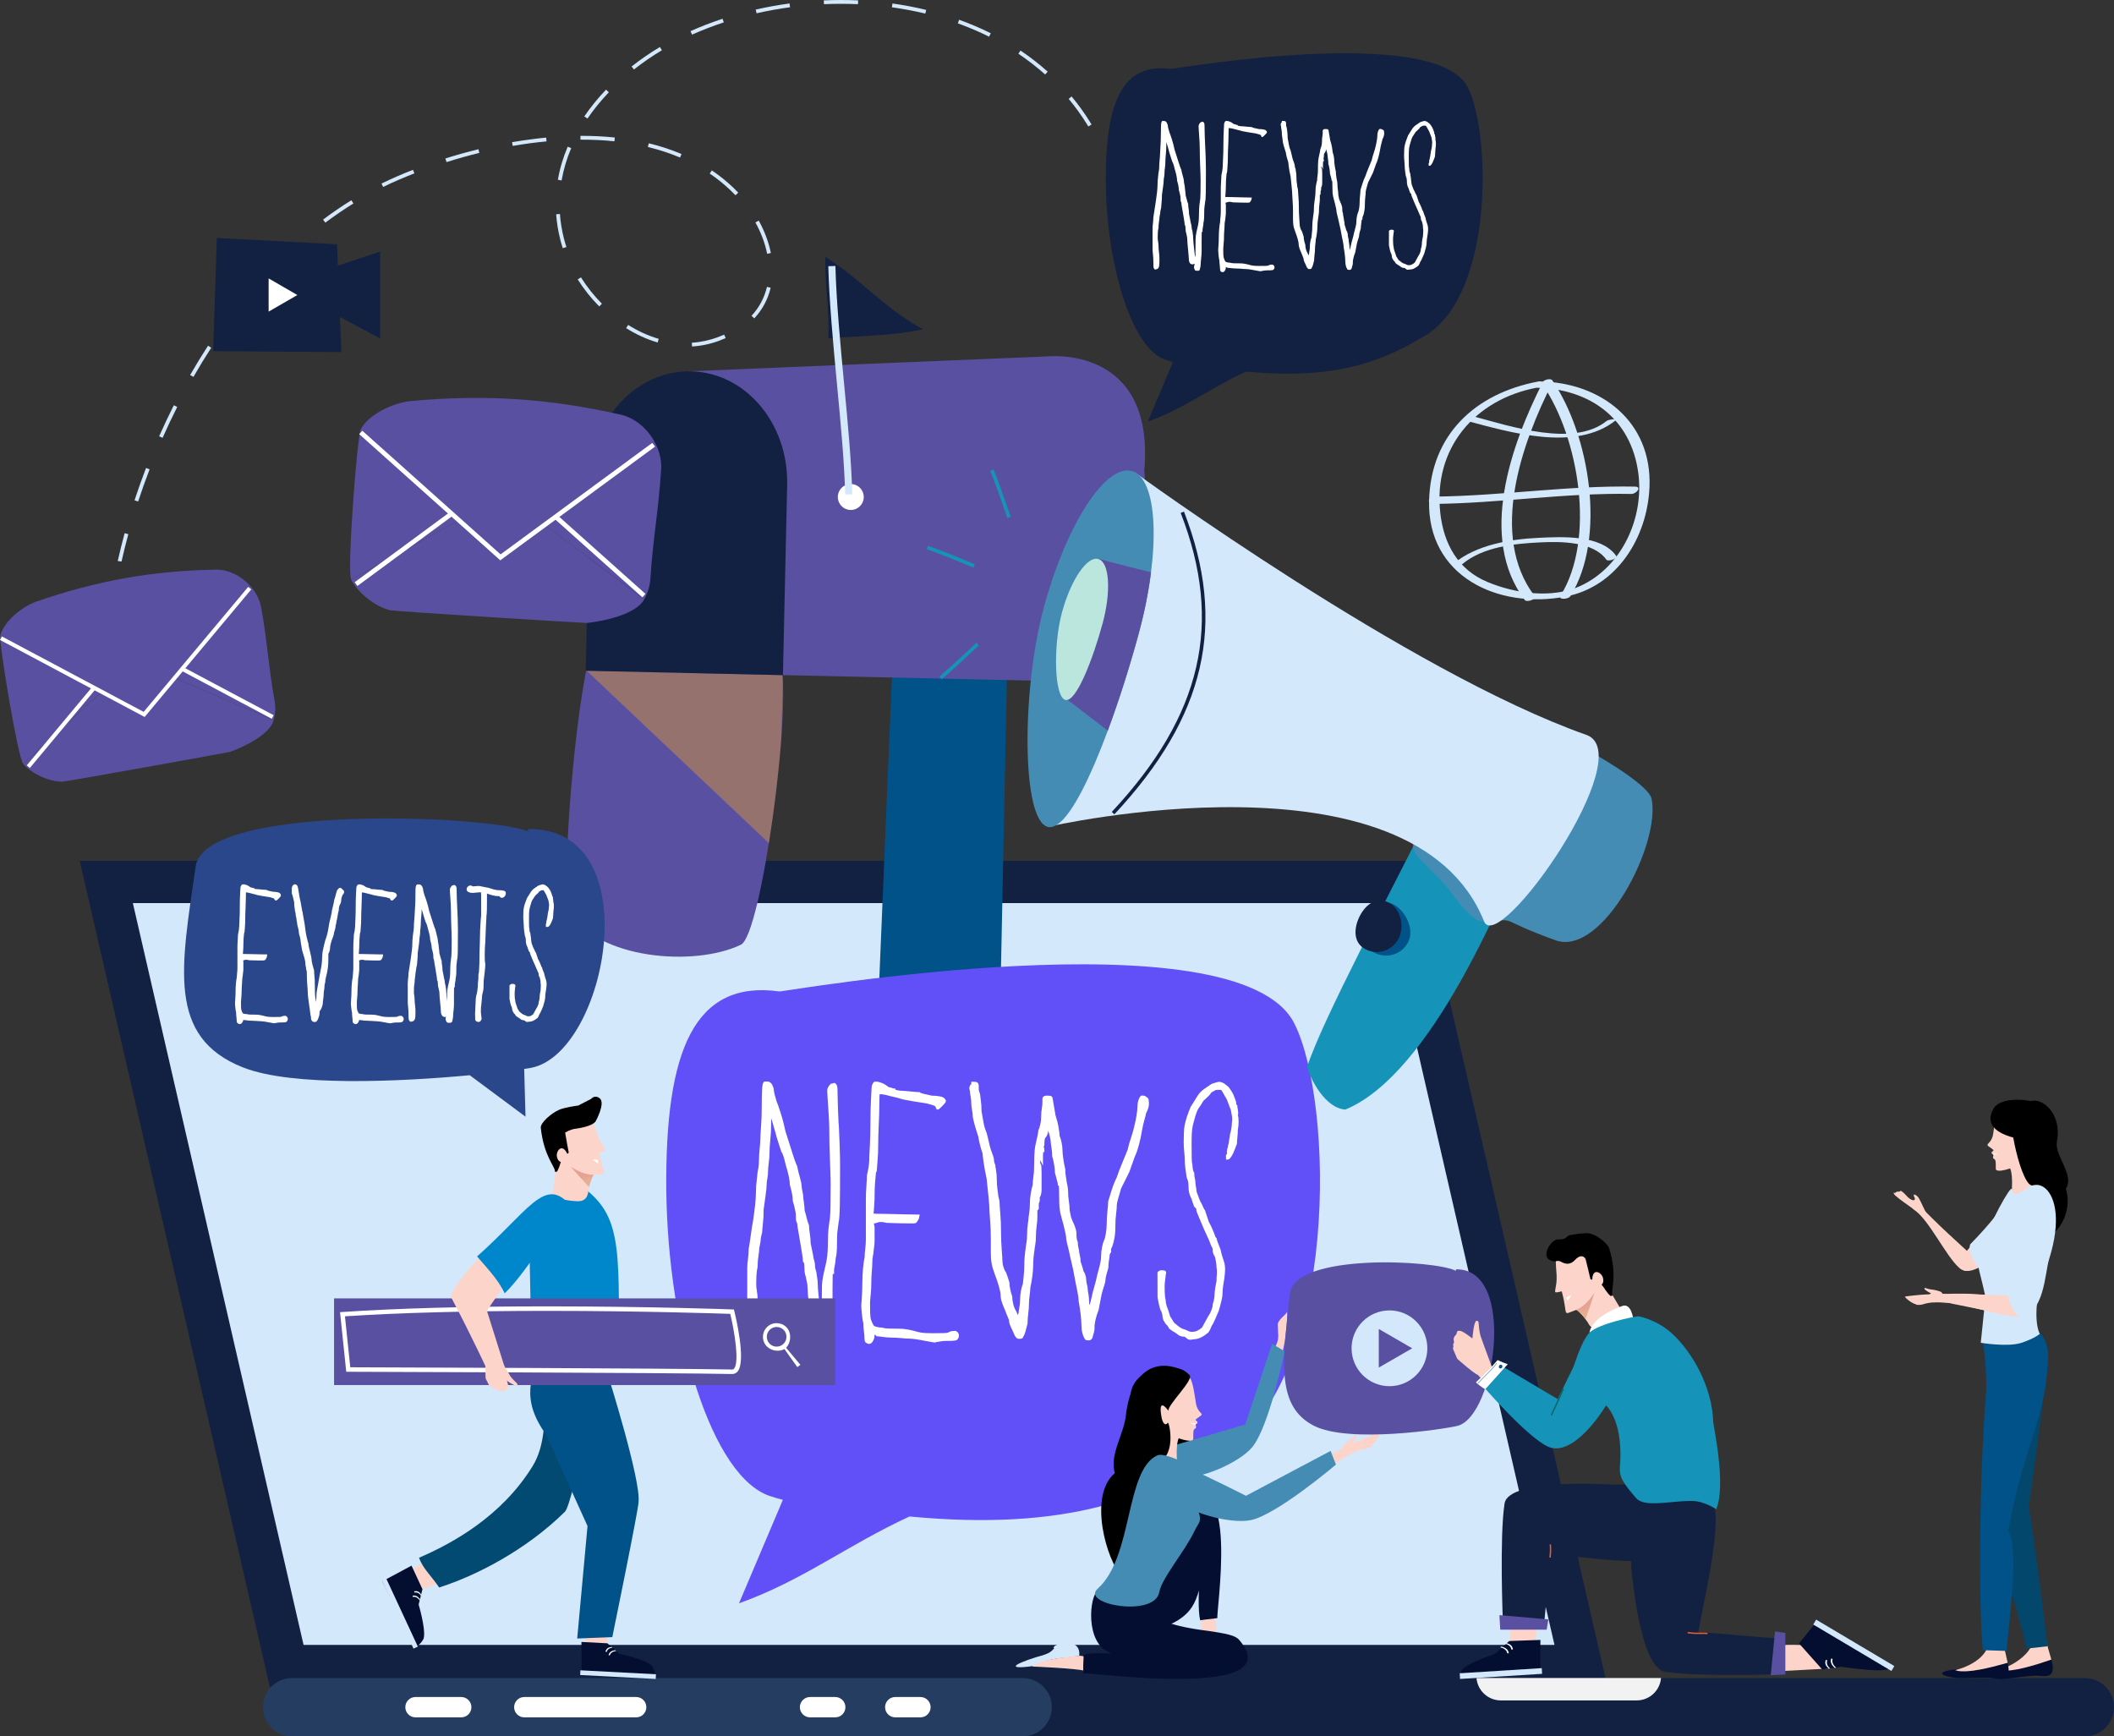 <?xml version="1.0" encoding="UTF-8"?>
<svg xmlns="http://www.w3.org/2000/svg" xmlns:xlink="http://www.w3.org/1999/xlink" viewBox="0 0 671.67 551.68">
  <rect x="0" y="0" width="671.67" height="551.68" fill="#333333" stroke="none"/>
  <defs>
    <style>
      .cls-1 {
        fill: #e55c38;
      }

      .cls-1, .cls-2, .cls-3, .cls-4 {
        mix-blend-mode: multiply;
      }

      .cls-5 {
        fill: url(#linear-gradient-2);
      }

      .cls-6 {
        fill: #fff;
      }

      .cls-7 {
        fill: #03476d;
      }

      .cls-8 {
        fill: #034a72;
      }

      .cls-2 {
        fill: url(#linear-gradient);
      }

      .cls-9 {
        fill: #458cb5;
      }

      .cls-10, .cls-11 {
        fill-rule: evenodd;
      }

      .cls-10, .cls-12 {
        fill: #d4e8fc;
      }

      .cls-13 {
        isolation: isolate;
      }

      .cls-11, .cls-14 {
        fill: #040e31;
      }

      .cls-15 {
        fill: #253d60;
      }

      .cls-16 {
        fill: #015287;
      }

      .cls-17 {
        fill: #0086ca;
      }

      .cls-18 {
        fill: #bbe6dd;
      }

      .cls-19 {
        fill: #fcd4ca;
      }

      .cls-20 {
        fill: #5a50a2;
      }

      .cls-21 {
        fill: #614ff7;
      }

      .cls-3 {
        fill: #096666;
      }

      .cls-22 {
        fill: #1693b8;
      }

      .cls-23 {
        fill: url(#linear-gradient-3);
      }

      .cls-24 {
        fill: #015288;
      }

      .cls-4 {
        fill: #fdac19;
        opacity: .37;
      }

      .cls-25 {
        fill: #122142;
      }

      .cls-26 {
        fill: #eac7c1;
      }

      .cls-27 {
        fill: #f2f2f2;
      }

      .cls-28 {
        fill: #2b478b;
      }
    </style>
    <linearGradient id="linear-gradient" x1="1468.91" y1="20.24" x2="1474.33" y2="20.24" gradientTransform="translate(-1101.49 467.73) rotate(-1.24)" gradientUnits="userSpaceOnUse">
      <stop offset=".42" stop-color="#e6af92"/>
      <stop offset="1" stop-color="#e6a392"/>
    </linearGradient>
    <linearGradient id="linear-gradient-2" x1="10077.41" y1="595.05" x2="10077.76" y2="592.36" gradientTransform="translate(10597.42 247.46) rotate(-177.59) scale(1 -1)" xlink:href="#linear-gradient"/>
    <linearGradient id="linear-gradient-3" x1="5436.75" y1="-55.38" x2="5437.09" y2="-58.03" gradientTransform="translate(-4671.47 2817.84) rotate(-26.1)" xlink:href="#linear-gradient"/>
  </defs>
  <g class="cls-13">
    <g id="Layer_2" data-name="Layer 2">
      <g id="Layer_1-2" data-name="Layer 1">
        <g>
          <polygon class="cls-25" points="85.75 536.08 25.32 273.5 450.35 273.5 510.79 536.08 85.75 536.08"/>
          <polygon class="cls-12" points="493.9 522.63 96.45 522.63 42.21 286.94 439.65 286.94 493.9 522.63"/>
          <path class="cls-20" d="M186.84,210.22c-5.26,23.86-8.46,75.14-6,79.33,8.91,15.18,39.66,17.76,54.57,10.61,6.53-3.13,16.2-75.4,12.69-88.72l-61.26-1.22Z"/>
          <path class="cls-4" d="M186.29,212.86s-.02,.09-.02,.13c19.34,18.31,38.68,36.6,58.02,54.9,1.77-11.07,3.22-23.27,3.98-33.65l.45-18.31c-.04-.65-.09-1.26-.16-1.83l-62.27-1.24Z"/>
          <polygon class="cls-24" points="316.41 387.11 321.56 135.47 286.73 134.91 276.24 386.23 316.41 387.11"/>
          <path class="cls-20" d="M216.86,213.8l2.12-95.84,113.89-4.72s34.03-3.77,30.72,36.05l3.07,67.82-149.8-3.31Z"/>
          <path class="cls-6" d="M266.2,157.82c-.05,2.28,1.75,4.16,4.03,4.21,2.28,.05,4.16-1.75,4.21-4.03,.05-2.28-1.75-4.16-4.03-4.21-2.28-.05-4.16,1.75-4.21,4.03Z"/>
          <path class="cls-25" d="M186.1,213.12l1.34-60.48c.43-19.53,14.8-35.05,32.12-34.66,17.3,.38,30.98,16.52,30.54,36.05l-1.34,60.48-62.66-1.38Z"/>
          <path class="cls-20" d="M210.07,149.23c.2-3.03-.61-6.16-2.15-8.94l-35,26.32,31.74,23.84c1.14-2.06,1.85-4.31,1.99-6.58,.86-13.35,2.55-21.28,3.41-34.64Z"/>
          <path class="cls-20" d="M114.64,136.32c-1.15,2.07-4.44,45.15-3.08,47.81l34.97-19.23-31.89-28.59Z"/>
          <path class="cls-20" d="M159,177.08l-12.47-12.17-34.97,19.23c2.23,4.33,7.73,8.64,12.41,9.76,1.51,.34,61.77,4.09,62.52,4.03,5.39-.58,15.55-2.7,18.18-7.47l-31.74-23.84-13.93,10.47Z"/>
          <polygon class="cls-6" points="204.1 189.79 160.97 151.25 113.56 186.18 112.69 184.99 161.06 149.35 205.08 188.69 204.1 189.79"/>
          <path class="cls-20" d="M207.92,140.29c-2.27-4.11-6.11-7.44-10.62-8.53-23.1-5.2-43.4-6.51-66.99-4.31-5.38,.57-13.04,4.12-15.67,8.87l44.36,40.76,48.92-36.79Z"/>
          <polygon class="cls-6" points="158.95 178.03 114.13 137.93 115.11 136.84 159.04 176.14 207.25 140.71 208.12 141.9 158.95 178.03"/>
          <path class="cls-25" d="M293.24,104.63c-13.07-7.3-18.46-14.94-30.99-23.01-.29,8.63,1.43,17.26,.91,25.87,9.93-.74,20.32-.77,30.07-2.86Z"/>
          <path class="cls-12" d="M268.53,157.11c-.24-10.05-1.37-22.09-2.58-34.84-1.21-12.86-2.47-26.16-2.78-37.7l2.26-.06c.31,11.46,1.56,24.72,2.77,37.55,1.21,12.79,2.35,24.87,2.58,35l-2.26,.05Z"/>
          <path class="cls-25" d="M671.67,542.42c0,5.12-4.15,9.27-9.27,9.27H315.99c-5.12,0-9.26-4.15-9.26-9.27h0c0-5.12,4.15-9.26,9.26-9.26h346.42c5.12,0,9.27,4.15,9.27,9.26h0Z"/>
          <path class="cls-27" d="M469.12,533.15c.32,3.98,3.66,7.12,7.73,7.12h43.17c4.07,0,7.4-3.14,7.73-7.12h-58.62Z"/>
          <path class="cls-15" d="M334.19,542.42c0,5.12-4.15,9.27-9.26,9.27H92.8c-5.12,0-9.26-4.15-9.26-9.27h0c0-5.12,4.15-9.26,9.26-9.26h232.13c5.12,0,9.26,4.15,9.26,9.26h0Z"/>
          <path class="cls-6" d="M205.36,542.42c0,1.79-1.45,3.23-3.23,3.23h-35.55c-1.78,0-3.23-1.45-3.23-3.23h0c0-1.78,1.45-3.23,3.23-3.23h35.55c1.78,0,3.23,1.45,3.23,3.23h0Z"/>
          <path class="cls-6" d="M149.78,542.42c0,1.79-1.45,3.23-3.23,3.23h-14.54c-1.79,0-3.23-1.45-3.23-3.23h0c0-1.78,1.45-3.23,3.23-3.23h14.54c1.78,0,3.23,1.45,3.23,3.23h0Z"/>
          <path class="cls-6" d="M295.68,542.42c0,1.79-1.45,3.23-3.23,3.23h-8.01c-1.78,0-3.23-1.45-3.23-3.23h0c0-1.78,1.45-3.23,3.23-3.23h8.01c1.78,0,3.23,1.45,3.23,3.23h0Z"/>
          <path class="cls-6" d="M268.61,542.42c0,1.79-1.45,3.23-3.23,3.23h-8.01c-1.78,0-3.23-1.45-3.23-3.23h0c0-1.78,1.45-3.23,3.23-3.23h8.01c1.78,0,3.23,1.45,3.23,3.23h0Z"/>
          <path class="cls-12" d="M193.43,29.31l-.87-.83c-2.59,2.71-4.92,5.57-6.91,8.51l1,.68c1.96-2.87,4.25-5.68,6.79-8.35Z"/>
          <path class="cls-12" d="M126.86,57.05c1.55-.67,3.17-1.33,4.8-1.96l-.44-1.13c-1.64,.64-3.27,1.3-4.83,1.98-1.73,.74-3.47,1.54-5.18,2.38l.53,1.08c1.68-.83,3.4-1.62,5.12-2.36Z"/>
          <path class="cls-12" d="M195.22,44.89l.12-1.2c-3.49-.37-7.16-.54-10.91-.53v1.21c3.71-.01,7.34,.16,10.78,.52Z"/>
          <path class="cls-12" d="M251.02,2.3l-.16-1.2c-3.61,.49-7.23,1.14-10.75,1.94l.27,1.18c3.48-.8,7.06-1.44,10.64-1.92Z"/>
          <path class="cls-12" d="M112.29,64.65l-.64-1.03c-3.04,1.88-6.07,3.95-9,6.15l.72,.97c2.91-2.18,5.91-4.23,8.92-6.09Z"/>
          <path class="cls-12" d="M67.11,110.49l-1.01-.65c-1.95,3-3.86,6.13-5.69,9.31l1.05,.6c1.81-3.16,3.71-6.27,5.65-9.26Z"/>
          <path class="cls-12" d="M47.53,149.12l-1.13-.43c-1.3,3.38-2.53,6.84-3.66,10.27l1.15,.38c1.12-3.42,2.35-6.85,3.64-10.22Z"/>
          <path class="cls-16" d="M95.01,77.58l-.8-.9c-2.67,2.37-5.31,4.9-7.87,7.54l.87,.84c2.53-2.61,5.16-5.13,7.8-7.48Z"/>
          <path class="cls-12" d="M56.31,129.3l-1.08-.54c-1.62,3.21-3.19,6.53-4.67,9.86l1.1,.49c1.47-3.31,3.03-6.61,4.64-9.8Z"/>
          <path class="cls-16" d="M79.97,93.09l-.93-.78c-2.3,2.74-4.57,5.62-6.74,8.56l.97,.72c2.16-2.93,4.42-5.79,6.7-8.5Z"/>
          <path class="cls-12" d="M38.61,178.42c.66-2.9,1.37-5.81,2.16-8.69l-1.17-.32c-.8,2.93-1.52,5.89-2.19,8.83l1.2,.19Z"/>
          <path class="cls-12" d="M238.77,100.34l.88,.82c2.59-2.78,4.34-6.05,5.21-9.74l-1.18-.27c-.82,3.48-2.47,6.57-4.91,9.19Z"/>
          <path class="cls-12" d="M244.92,80.39c-.69-3.46-1.99-6.93-3.85-10.31l-1.06,.59c1.81,3.27,3.06,6.63,3.73,9.97l1.18-.24Z"/>
          <path class="cls-12" d="M233.68,62.04l.88-.83c-.52-.55-1.05-1.08-1.6-1.61-2.09-1.99-4.37-3.83-6.79-5.46l-.68,1c2.36,1.6,4.59,3.39,6.63,5.34,.53,.51,1.05,1.03,1.56,1.56Z"/>
          <path class="cls-12" d="M228.13,107.12c-2.69,1-5.49,1.6-8.32,1.77l.07,1.2c2.95-.18,5.87-.8,8.67-1.85,.7-.26,1.37-.53,2.02-.82l-.49-1.1c-.63,.28-1.28,.54-1.95,.79Z"/>
          <path class="cls-12" d="M261.74,.13l.05,1.2c3.6-.16,7.24-.16,10.81,0l.05-1.21c-3.61-.16-7.28-.16-10.92,0Z"/>
          <path class="cls-12" d="M219.39,9.9l.49,1.1c3.23-1.44,6.62-2.75,10.08-3.89l-.38-1.15c-3.5,1.15-6.93,2.48-10.19,3.93Z"/>
          <path class="cls-12" d="M346.56,39.13c-1.82-2.96-3.87-5.82-6.09-8.49l-.93,.77c2.19,2.62,4.2,5.44,5.99,8.35l.25,.42,1.03-.63-.25-.42Z"/>
          <path class="cls-12" d="M283.38,2.31c3.59,.5,7.16,1.18,10.61,2.01l.29-1.17c-3.49-.85-7.1-1.53-10.73-2.04l-.16,1.2Z"/>
          <path class="cls-12" d="M323.56,17.07c3.01,2.02,5.87,4.24,8.51,6.6l.81-.9c-2.68-2.4-5.59-4.66-8.64-6.71l-.67,1Z"/>
          <path class="cls-12" d="M304.33,7.42c3.42,1.23,6.76,2.66,9.92,4.23l.54-1.08c-3.2-1.6-6.58-3.04-10.05-4.29l-.41,1.14Z"/>
          <path class="cls-12" d="M162.7,45.17l.2,1.19c3.63-.63,7.24-1.11,10.74-1.44l-.11-1.2c-3.53,.33-7.17,.82-10.83,1.46Z"/>
          <path class="cls-12" d="M141.51,50.35l.36,1.15c3.45-1.09,6.96-2.07,10.43-2.92l-.29-1.17c-3.5,.86-7.04,1.85-10.51,2.94Z"/>
          <path class="cls-12" d="M198.94,104.26c3.24,2.03,6.6,3.57,10.01,4.56l.34-1.16c-3.3-.96-6.56-2.44-9.71-4.42l-.64,1.02Z"/>
          <path class="cls-12" d="M181.48,47.07l-1.11-.47c-1.46,3.44-2.51,6.98-3.12,10.52l1.19,.21c.6-3.45,1.62-6.9,3.05-10.26Z"/>
          <path class="cls-12" d="M200.67,21.13l.75,.95c2.78-2.2,5.78-4.25,8.88-6.12l-.62-1.03c-3.15,1.88-6.19,3.97-9.01,6.2Z"/>
          <path class="cls-12" d="M216.54,48.94c-3.25-1.38-6.75-2.53-10.41-3.41l-.28,1.17c3.59,.87,7.03,2,10.22,3.35l.47-1.11Z"/>
          <path class="cls-12" d="M184.57,88.13l-1.02,.64c1.95,3.09,4.25,5.98,6.84,8.59l.86-.85c-2.53-2.55-4.77-5.38-6.67-8.39Z"/>
          <path class="cls-12" d="M177.9,67.99l-1.2,.09c.19,2.65,.63,5.35,1.3,8,.23,.93,.5,1.86,.81,2.78l1.15-.38c-.3-.89-.56-1.8-.79-2.7-.65-2.58-1.08-5.21-1.27-7.79Z"/>
          <path class="cls-20" d="M82.99,193.04c-.46-2.59-1.79-5.05-3.65-7.08l-23.99,29.34,31.6,13.5c.53-1.97,.66-4.01,.32-5.95-2.03-11.4-2.24-18.42-4.28-29.82Z"/>
          <path class="cls-20" d="M.1,201.87c-.54,1.98,5.58,38.87,7.27,40.83l25.43-23.38L.1,201.87Z"/>
          <path class="cls-20" d="M45.8,226.99l-12.99-7.66-25.43,23.38c2.77,3.18,8.28,5.67,12.44,5.65,1.34-.03,52.78-9.3,53.39-9.51,4.42-1.6,12.52-5.48,13.74-10.03l-31.6-13.5-9.55,11.68Z"/>
          <polygon class="cls-6" points="86.34 228.37 42.13 204.86 9.48 244.01 8.5 243.19 41.81 203.25 86.94 227.24 86.34 228.37"/>
          <path class="cls-20" d="M79.34,185.97c-2.75-2.99-6.67-5-10.69-4.98-20.5,.39-37.83,3.48-57.21,10.19-4.4,1.59-10.11,6.15-11.34,10.69l45.7,25.12,33.54-41.02Z"/>
          <polygon class="cls-6" points="45.95 227.8 0 203.33 .6 202.21 45.64 226.18 78.86 186.46 79.83 187.27 45.95 227.8"/>
          <path class="cls-25" d="M372.07,21.9c.24,.13,83.93-14.5,94.28,5.81,7.29,14.3,8.32,64.74-12.79,78.46-13.69,8.39-28.49,14.65-57.67,11.9-11.51,5.3-19.39,11.64-31.23,15.91,2.73-6.43,5.4-12.75,8.03-18.96-.86-.23-1.54-.43-1.99-.57-11.13-3.16-19.08-30.46-19.36-56.09-.24-25.74,5.14-38.61,20.73-36.45Z"/>
          <path class="cls-6" d="M382.91,46.27c-.05-1.18-.1-2.2-.13-3.06-.04-.86-.04-1.43-.04-1.71,0-.67-.01-1.24-.04-1.71-.01-.25-.03-.71-.26-.9-.11-.23-.34-.27-.57-.15-.07,.04-.15,.06-.23,.06h-.12l-.09,.09c-.14,.14-.27,.3-.4,.48-.13,.21-.21,.47-.21,.79,0,.13,.02,.46,.05,1,.02,.53,.07,1.14,.12,1.85,.06,.71,.1,1.47,.15,2.29,.04,.82,.06,1.6,.06,2.31,0,.75,0,1.57,.03,2.44,.02,.87,.05,1.74,.09,2.63,.03,.87,.06,1.71,.09,2.52,.04,.79,.05,1.49,.05,2.09,0,1.22-.01,2.52-.03,3.9-.02,1.36-.09,2.37-.22,3.02-.13,.82-.21,1.61-.23,2.33-.02,.73-.03,1.21-.03,1.47,0,.41-.01,.93-.05,1.54-.02,.61-.11,1.26-.23,1.89-.12,.54-.29,1.27-.5,2.19-.2,.93-.31,1.76-.31,2.44,0,.34,0,.83-.01,1.47-.02,.64-.02,1.28-.02,1.93v2.35c-.05-.29-.12-.55-.21-.75,0-.09-.03-.28-.08-.75-.05-.46-.11-.97-.18-1.56-.06-.57-.12-1.14-.17-1.71-.06-.57-.09-.98-.09-1.24,0-.56-.04-1.08-.13-1.58-.1-.6-.12-.8-.12-.86l-.02-.1c-.16-.44-.24-.85-.24-1.21,0-.28-.09-.74-.29-1.4,0-.11-.04-.36-.17-.96-.1-.51-.22-1.08-.34-1.69,0-.55-.05-1.14-.15-1.75-.09-.58-.14-1.08-.14-1.46v-.07l-.03-.06c-.12-.24-.24-.63-.38-1.18-.13-.55-.26-1.03-.39-1.44,0-.41-.05-.89-.13-1.44-.08-.54-.13-.94-.13-1.18,0-.1-.02-.3-.15-.91-.09-.42-.14-.75-.14-.98,0-.29-.1-.79-.31-1.53-.21-.7-.37-1.38-.5-2.03l-.02-.07c-.25-.52-.57-1.41-.95-2.66-.38-1.26-.79-2.52-1.18-3.7-.26-1.24-.56-2.39-.91-3.46-.35-1.08-.59-1.74-.71-1.98-.12-.39-.25-.83-.37-1.3-.11-.45-.17-.79-.17-1.02l-.02-.09c-.14-.46-.29-.76-.46-.95-.21-.21-.41-.31-.63-.32h-.63l-.09,.09c-.15,.14-.28,.41-.32,1.46-.04,.72-.06,1.83-.06,3.31,0,1.06-.04,2.16-.12,3.29-.09,1.16-.13,1.93-.13,2.34s-.04,.99-.12,1.77c-.08,.8-.13,1.48-.13,2.02,0,.64-.05,1.21-.14,1.68-.14,.69-.15,.89-.15,.99,0,.06-.02,.3-.12,1.18-.09,.7-.13,1.39-.13,2.06s-.06,1.51-.17,2.54c-.12,1.04-.24,1.97-.37,2.77-.13,.67-.26,1.51-.4,2.58-.14,1.02-.27,1.87-.4,2.59,0,.52-.04,1.12-.12,1.8-.09,.7-.13,1.25-.13,1.68v6.46c0,.42,.04,1.03,.13,1.82,.08,.76,.12,1.42,.12,1.94,0,.67,0,1.24,.03,1.72,0,.25,.03,.71,.26,.9,.11,.23,.34,.28,.58,.14,.08-.04,.15-.05,.23-.05h.07l.06-.03c.34-.18,.55-.51,.62-1,.06-.4,.09-1.13,.09-2.22,0-.68-.05-1.39-.15-2.15-.09-.72-.14-1.35-.14-1.87,0-.42-.05-.9-.13-1.4-.08-.48-.13-.91-.13-1.31s.02-.9,.03-1.49c.02-.58,.1-1.13,.22-1.64v-.07c0-.65,.06-1.27,.15-1.87,.1-.63,.15-1.07,.15-1.35,0-.06,.02-.24,.12-.76,.12-.58,.14-.78,.14-.88,0-.23,.04-.5,.13-.81,.14-.5,.16-.69,.16-.79,0-.24,.04-.74,.12-1.46,.08-.75,.13-1.61,.13-2.51l.37-2.69c.12-.85,.18-1.5,.18-1.92,0-.24,.04-.59,.13-1.05,.09-.5,.13-.96,.13-1.39,0-.39,.05-.9,.13-1.5,.09-.63,.14-1.29,.14-1.97,0-.52,.05-1.25,.14-2.19,.1-.95,.15-1.85,.15-2.67,0-.47,0-.92,.02-1.33,.1,.24,.21,.59,.33,1.04,.15,.57,.3,1.06,.42,1.45,.13,.55,.31,1.18,.54,1.86,.22,.69,.4,1.23,.53,1.64l.02,.07c.24,.38,.43,.89,.59,1.53,.15,.67,.31,1.22,.44,1.64,.13,.41,.25,.89,.36,1.45,.12,.56,.18,1.03,.18,1.42v.09c.13,.39,.25,.88,.38,1.45,.11,.55,.17,1.04,.17,1.42v.09c.13,.39,.26,.86,.37,1.39,.16,.69,.17,.88,.17,.93,0,.26,0,.57,.03,.91,.02,.36,.09,.61,.23,.8,0,.28,.07,.71,.17,1.28,.12,.63,.24,1.35,.37,2.16,.13,.82,.25,1.54,.36,2.17,.1,.61,.15,1.05,.15,1.29v.12l.09,.09s.12,.16,.16,.53c.03,.32,.05,.62,.05,.87,0,.43,.08,.9,.26,1.4,0,.11,.04,.32,.15,.75,.09,.33,.13,.69,.13,1.06,0,.23,.02,.61,.06,1.18,.04,.56,.1,1.16,.17,1.81l.17,1.8c.05,.55,.08,.92,.08,1.1,0,.58,.06,1.02,.19,1.32,.06,.13,.21,.48,.51,.56,.2,.16,.44,.19,.65,.09,.11-.05,.2-.07,.29-.07h.21s0,.19,0,.19c-.26,.6-.26,1.11,.01,1.52,.03,.21,.18,.37,.41,.41,.14,.02,.28,.03,.42,.03,.15,0,.29-.01,.43-.03,.24-.04,.4-.23,.41-.48,.18-.68,.26-1.22,.26-1.65,0-.39,.05-.99,.14-1.79,.1-.82,.15-1.58,.15-2.25v-3.31c0-.64,0-1.21,.02-1.72,0-.51,.01-.79,.01-.86,0-.08,0-.17,.02-.25h.24v-.81c0-.06,.02-.24,.14-.81,.09-.45,.15-.89,.15-1.3,.13-.43,.2-1,.22-1.72,.02-.72,.03-1.42,.03-2.08,0-.52,.04-1.06,.13-1.62,.1-.67,.12-.93,.13-1.04,.13-.47,.21-1.53,.24-3.24,.03-1.71,.04-4.01,.04-7.03,0-1.25-.03-2.57-.08-3.95-.05-1.36-.11-2.63-.16-3.81Z"/>
          <path class="cls-6" d="M404.34,84.11l-.07-.04h-.07c-.21,0-.4,0-.55,.04-.18,.03-.39,.1-.62,.23-.09,.05-.31,.13-.88,.14-.48,.01-1.19,.02-2.12,.02s-1.63-.04-2.09-.12c-.47-.08-.85-.18-1.17-.29-.42-.11-.87-.21-1.33-.29-.47-.09-1.04-.13-1.68-.13h-.13c-.47,0-.96,0-1.47-.02-.52,0-.94-.06-1.23-.16l-.09-.02c-.29,0-.61-.04-.93-.12-.41-.1-.52-.2-.52-.2-.12-.13-.3-.42-.55-1.14-.1-.3-.15-.74-.16-1.32-.01-.6-.02-1.17-.02-1.68,0-.32,.04-.83,.11-1.52,.08-.72,.12-1.4,.12-2.03,0-.71,.03-1.46,.09-2.21,.07-.76,.1-1.36,.1-1.78,0-.38,.04-.75,.1-1.09,.11-.51,.12-.68,.12-.76,0-.18,.03-.46,.09-.83,.07-.41,.1-.83,.1-1.26v-2.51l-.13-.61,.55-.13,.07-.03c.11-.06,.31-.12,.7-.12,.33,0,.64,.05,.93,.14l.11,.02c.16,0,.47,.01,.95,.03,.51,.03,1.04,.04,1.59,.05,.56,.01,1.07,.02,1.52,.02h.77c.28,0,.45-.04,.55-.13,.07-.06,.16-.15,.3-.41,.13-.16,.23-.4,.27-.75l.05-.34h-.34c-.07,0-.35,0-.85-.02l-1.73-.03c-.65,0-1.31-.03-1.97-.05-.67-.02-1.18-.04-1.55-.04-1.28,0-1.79-.03-1.98-.05v-.07c0-.07,.01-.33,.1-1.23,.06-.73,.09-1.58,.09-2.53s.08-2.1,.22-3.54c0-.06,.03-.14,.07-.22,.09-.18,.13-.37,.13-.62,0-.18,.04-.7,.11-1.55,.07-.86,.11-1.82,.11-2.85,0-1.15,.03-2.37,.1-3.63,.07-1.27,.09-2.29,.09-3.03,0-.82,.01-1.52,.04-2.07,0-.29,.03-.45,.05-.54,.46,.03,.87,.09,1.2,.17,.33,.11,.76,.22,1.29,.33,.5,.11,.91,.21,1.2,.31,.17,.07,.47,.15,.93,.24,.43,.08,.91,.17,1.42,.26,.52,.08,1.01,.16,1.5,.24,.48,.07,.85,.13,1.08,.17,.89,.24,1.23,.35,1.36,.41,.12,.05,.22,.12,.29,.23,0,.08,.01,.14,.02,.19,.06,.22,.21,.3,.34,.3h.07c.1-.03,.19-.06,.71-.59,.35-.35,.55-.58,.65-.73,.09-.15,.08-.29,.05-.38-.03-.12-.11-.23-.24-.32-.14-.22-.5-.32-.85-.38-.45-.09-.94-.13-1.46-.13-.5-.11-.97-.21-1.43-.32-.59-.13-.7-.23-.71-.24l-.09-.08h-.13c-.07,0-.23,0-.48-.03-.28-.02-.58-.05-.93-.08l-1.01-.1c-.34-.04-.59-.05-.76-.05-.29,0-.59-.04-.9-.12-.15-.04-.23-.07-.28-.09v-.21h-.29s-.13-.01-.29-.09c-.22-.09-.39-.14-.54-.14,0,0-.04,.02-.27-.16-.21-.16-.41-.3-.62-.41-.21-.12-.45-.22-.75-.32-.3-.1-.51-.14-.68-.14-.11,0-.21,0-.29,.02-.15,.02-.33,.12-.37,.35-.12,.14-.19,.31-.21,.51-.02,.19-.03,.34-.03,.46,0,.05-.01,.33-.1,1.92-.06,1.18-.1,2.57-.1,4.13,0,1.66-.04,3.17-.11,4.48-.08,1.35-.11,2.2-.11,2.62,0,.3-.05,.72-.13,1.25-.08,.54-.18,1.01-.28,1.4v.08c-.01,.4-.04,1.04-.1,1.92-.07,.9-.1,1.72-.1,2.45v7.33c0,.5-.04,1.07-.11,1.7-.08,.64-.11,1.16-.11,1.57-.11,.43-.21,1.08-.29,2.02-.08,.93-.13,1.89-.13,2.84,0,.82-.03,1.64-.09,2.44-.07,.82-.1,1.31-.1,1.52,0,.33,.04,.87,.11,1.6,.07,.72,.16,1.29,.27,1.71,0,.51,.04,1.01,.11,1.5,.06,.47,.09,.8,.09,.97,0,.2,.01,.4,.04,.59,.03,.36,.22,.48,.36,.52,.14,.11,.3,.16,.44,.16,.18,0,.36-.08,.53-.25,.12-.14,.23-.32,.33-.53,.1-.22,.16-.45,.16-.69v-.25c.14,.07,.25,.15,.33,.23l.09,.08h.13c.12,0,.39,.02,.97,.11,1.06,.16,2.23,.1,3.34,.21,.61,.06,1.12,.1,1.54,.1,.31,0,.73,.04,1.27,.12,.53,.07,1.06,.18,1.6,.28,.51,.08,.95,.17,1.33,.24,.43,.09,.64,.06,.76-.02,.12-.01,.31-.04,.65-.11,.37-.07,.81-.11,1.28-.11,1.32,.03,1.83-.05,1.95-.35,.14-.21,.22-.39,.22-.55,0-.14-.03-.29-.09-.43-.07-.17-.22-.33-.49-.47Z"/>
          <path class="cls-6" d="M439.33,41.25c-.28-.23-.6-.32-.94-.27h-.1s-.07,.08-.07,.08c-.17,.16-.3,.43-.43,.83-.12,.37-.17,.76-.17,1.18,0,.37-.05,.87-.16,1.51-.1,.64-.22,1.22-.35,1.74-.13,.63-.34,1.39-.63,2.27-.31,.89-.53,1.68-.64,2.28-.26,.64-.59,1.46-1.01,2.45-.42,1-.76,1.9-1,2.63-.39,.78-.72,1.63-.99,2.51-.25,.86-.45,1.48-.58,1.87v.1c-.01,.37-.06,.95-.14,1.71-.09,.77-.13,1.5-.13,2.15s-.06,1.26-.16,1.9c-.13,.78-.25,1.13-.33,1.29-.14,.28-.27,.7-.38,1.28-.11,.56-.16,1.12-.16,1.65,0,.48-.09,1.07-.26,1.72-.19,.69-.35,1.29-.48,1.82-.13,.64-.29,1.31-.5,2.02-.22,.72-.4,1.42-.52,2.06-.09,.37-.21,.83-.34,1.38-.07-.24-.1-.5-.1-.79,0-.4-.04-.84-.13-1.31-.08-.43-.13-.77-.13-1.01,0-.16-.04-.39-.14-.74-.08-.28-.11-.54-.12-.78,0-.28-.06-.61-.17-.96-.11-.31-.22-.54-.35-.7-.01-.12-.06-.32-.17-.68-.1-.33-.22-.68-.34-1.05,0-.39-.04-.77-.13-1.12-.1-.41-.12-.57-.12-.63,0-.16-.04-.4-.13-.77-.08-.31-.12-.64-.12-1v-.07l-.03-.06c-.11-.22-.18-.48-.19-.79-.02-.34-.04-.63-.04-.88,0-.16-.05-.4-.16-.76-.1-.34-.22-.65-.36-.91-.12-.24-.28-.64-.48-1.18,0-.15-.05-.38-.13-.69-.08-.29-.12-.56-.12-.8,0-.4-.05-.89-.14-1.47-.09-.55-.12-1.08-.12-1.58,0-.53-.09-1.15-.26-1.84,0-.11-.03-.33-.13-.88-.08-.43-.12-.9-.12-1.39v-.07c-.13-.5-.25-1.13-.36-1.85-.11-.72-.16-1.27-.16-1.64,0-.41-.06-.89-.16-1.43-.11-.52-.22-.9-.35-1.19,0-.28-.07-.79-.19-1.52-.13-.78-.33-1.58-.58-2.31-.13-.77-.3-1.79-.51-3.01,0-.26-.15-.46-.4-.51-.12-.02-.25-.03-.38-.04-.91-.08-1.07,.3-1.09,.55v.77c0,.24-.03,.59-.11,1.03-.09,.48-.12,.99-.12,1.51,0,.49-.05,.97-.16,1.41-.1,.45-.21,.79-.33,1.03l-.03,.06v.07s-.02,.24-.15,.92c-.11,.52-.22,1.03-.35,1.56-.14,.66-.22,1.39-.24,2.19-.02,.78-.03,1.44-.03,1.95,0,.63-.04,1.24-.13,1.82-.08,.59-.13,1.08-.13,1.47-.13,.4-.24,.92-.35,1.56-.11,.67-.16,1.27-.16,1.8,0,.63-.04,1.21-.12,1.76-.12,.77-.13,.98-.13,1.07,0,.07-.02,.27-.13,.97-.09,.56-.13,1.18-.13,1.83s-.04,1.17-.12,1.62c-.12,.66-.13,.86-.13,.91-.17,1.14-.26,2.18-.26,3.1,0,.76-.04,1.51-.13,2.23-.1,.82-.12,1.13-.13,1.26-.13,.28-.24,.69-.35,1.24-.11,.57-.16,1.13-.16,1.66,0,.49-.04,.95-.13,1.37-.12,.62-.13,.81-.13,.91,0,.05-.02,.17-.11,.4-.02,.04-.04,.1-.05,.14-.07-.16-.15-.36-.26-.66l-.04-.05c-.23-.36-.41-.8-.54-1.3-.13-.52-.19-.97-.19-1.33v-.09c-.14-.37-.25-.8-.36-1.26-.1-.45-.15-.86-.15-1.22l-.02-.1c-.13-.38-.26-.78-.38-1.2-.14-.44-.27-.73-.42-.9-.12-.23-.22-.51-.32-.85-.1-.34-.15-.69-.15-1.04,0-.26-.04-.93-.13-2.03-.08-1.07-.12-2.19-.12-3.34s-.05-2.26-.13-3.25c-.08-.98-.13-1.61-.13-1.86,0-.28-.04-.59-.14-.93-.1-.37-.12-.52-.12-.58,0-.09-.01-.31-.13-1.07-.08-.54-.12-1.13-.12-1.75,0-.66-.04-1.24-.13-1.71-.11-.58-.13-.77-.13-.83v-.11c-.18-.39-.25-.7-.25-.92,0-.3-.11-.69-.31-1.21-.18-.45-.34-.94-.47-1.44-.13-.51-.25-1.04-.37-1.58-.13-.58-.26-1-.39-1.28-.08-.16-.2-.52-.36-1.34-.13-.69-.25-1.41-.38-2.13,0-.78-.05-1.47-.13-2.05-.11-.72-.12-.94-.12-1l-.02-.11c-.23-.6-.24-.82-.23-.92v-.51c0-.39-.12-.63-.35-.72-.14-.06-.3-.08-.46-.08h-.55v.29c0,.08,0,.15-.01,.22h-.13l-.08,.16c-.16,.32-.17,.65-.03,.97,0,.27,.05,.62,.14,1.05,.08,.43,.12,.83,.12,1.19,0,.4,.05,.84,.13,1.3,.08,.42,.12,.75,.12,.99,0,.28,.12,.81,.33,1.62,.22,.77,.46,1.56,.7,2.28,.12,.9,.39,1.93,.77,3.06,0,.14,.04,.48,.17,1.51,.12,.89,.31,1.93,.57,3.06,.12,1.16,.24,2.29,.35,3.39,.11,1.09,.16,1.83,.16,2.2,0,.27,.04,.94,.12,2.04,.08,1.07,.13,2.19,.13,3.33v2.49c0,.65,.03,1.21,.08,1.66,.05,.47,.14,.89,.25,1.27,.11,.37,.26,.81,.46,1.34,.25,.63,.49,1.33,.7,2.08,.21,.73,.31,1.28,.31,1.63,0,.42,.1,.92,.3,1.47,.19,.53,.37,.93,.48,1.16,.14,.4,.3,.82,.5,1.25,.25,.55,.26,.69,.26,.71,0,.3,.1,.67,.32,1.15,.2,.43,.36,.78,.47,1.01,.21,.56,.5,1.2,1.01,1.2h0c.14,0,.27-.01,.39-.02,.22-.02,.37-.16,.42-.38,.13-.18,.26-.48,.39-.9,.12-.46,.25-.94,.38-1.46v-.07c.01-.5,.05-1.09,.13-1.74,.09-.69,.14-1.3,.14-1.82s.04-1.03,.12-1.6c.08-.56,.12-1.06,.13-1.45,.13-.52,.25-1.17,.35-1.94,.11-.8,.17-1.53,.17-2.18,0-.75,.08-1.68,.26-2.8,0-.06,.01-.25,.12-.84,.09-.49,.13-1.07,.13-1.72,0-.51,.04-1.08,.13-1.72,.09-.67,.13-1.19,.13-1.6v-1.29c.08-.03,.13-.09,.16-.13,.06-.07,.12-.2,.09-.41v-.68c.13-.28,.19-.53,.19-.77,0-.12-.02-.22-.05-.3l.08-.14c.19-.36,.29-.83,.29-1.39v-3.08c0-.39-.01-.75-.04-1.06-.02-.33-.11-.52-.22-.63v-.54s0-.03,.01-.05l.49,1v-1.78c0-.12,.01-.32,.04-.58,0-.07,.01-.11,.02-.15h.21v-.29c0-.15-.02-.29-.04-.41-.02-.08-.05-.15-.09-.21,.13-.24,.17-.47,.13-.66,0-.12,.01-.33,.05-.63,.02-.24,.14-.46,.34-.67l.06-.08c.12-.25,.21-.55,.26-.95,.12,.34,.22,.71,.32,1.1,.1,.41,.15,.74,.15,.97,0,.09,.01,.3,.13,1.04,.09,.52,.12,1.03,.12,1.53l.02,.09c.12,.37,.25,.87,.34,1.48,.1,.62,.16,1.12,.16,1.48v.07c.14,.52,.26,.96,.37,1.33,.13,.46,.15,.61,.15,.66v.29h.17c.02,.08,.04,.23,.06,.53,.02,.54,.04,1.2,.04,1.96,0,1.05,.06,1.88,.19,2.46,.13,.58,.32,1.32,.58,2.21,.12,.51,.24,1,.35,1.47,.1,.45,.16,.79,.16,1.02,0,.11,.02,.31,.17,.94,.11,.45,.22,.93,.35,1.44,.13,.65,.29,1.39,.5,2.21,.2,.82,.36,1.61,.49,2.37,.13,.77,.29,1.62,.49,2.5,.19,.87,.28,1.55,.29,2.1,.13,.64,.25,1.39,.35,2.24,.1,.85,.16,1.54,.16,2.04,0,.54,.06,1.04,.17,1.51,.11,.43,.22,.72,.36,.9,.04,.2,.18,.36,.39,.4,.13,.03,.26,.04,.41,.04,.27,0,.72-.12,.8-.97,.23-.56,.31-1.11,.27-1.61,0-.23,.06-.63,.19-1.18,.12-.56,.31-1.16,.58-1.84,.13-.64,.25-1.3,.37-1.98,.12-.66,.23-1.17,.36-1.55,.13-.39,.25-.76,.35-1.12,.12-.38,.18-.72,.18-1.01,0-.05,.01-.21,.16-.76,.1-.41,.22-.82,.34-1.2v-.09c.01-.49,.05-.97,.14-1.43,.08-.42,.12-.77,.13-1.03,.07-.08,.13-.19,.17-.3h.09v-.29s0-.07,0-.1l.02-.15h-.08c.08-.2,.18-.42,.3-.68,.14-.4,.26-.88,.36-1.45,.11-.58,.17-1.33,.17-2.24,0-.76,.04-1.49,.13-2.17,.09-.72,.13-1.26,.13-1.66,0-.16,.05-.5,.27-1.24,.19-.63,.36-1.2,.48-1.71l1.54-3.1c.13-.38,.3-.84,.5-1.39,.21-.55,.37-1.01,.48-1.37,.27-.53,.52-1.26,.76-2.16,.24-.89,.43-1.74,.55-2.52,.13-.75,.28-1.46,.47-2.12,.21-.73,.28-1.03,.3-1.18,.3-.53,.47-1.06,.52-1.6,0-.26,0-.51-.03-.73-.03-.4-.24-.53-.39-.57Z"/>
          <path class="cls-6" d="M456.09,44.35c0-.37-.03-.69-.09-.94-.07-.31-.08-.41-.08-.43v-.3h-.17c-.02-.1-.02-.19-.02-.25,0-.23-.07-.52-.22-.85-.12-.29-.23-.56-.33-.86-.19-.38-.42-.73-.65-1.05-.24-.33-.47-.55-.7-.67-.22-.21-.44-.35-.68-.44-.33-.12-.47-.13-.55-.13-.09,0-.22,.02-.58,.13-.25,.07-.5,.15-.76,.24l-.08,.05c-.24,.18-.55,.39-.95,.65-.4,.26-.75,.52-1.01,.79-.28,.28-.57,.67-.86,1.18-.28,.47-.59,.98-.98,1.56-.51,1.23-.88,2.33-1.08,3.26-.09,.38-.14,.89-.16,1.52-.02,.62-.03,1.19-.03,1.73s.03,1.13,.1,1.75c.06,.6,.1,1.08,.1,1.43,0,.46,.04,.99,.11,1.57,.07,.57,.16,1.13,.24,1.66l.03,.07c.18,.41,.28,.8,.29,1.15,.03,.38,.04,.67,.04,.85,0,.22,.04,.49,.12,.82,.08,.34,.23,.7,.41,1.04,.08,.25,.18,.54,.27,.84,.12,.37,.22,.59,.34,.72l.06,.06,.09,.02s.11,.13,.12,.42c0,.09,.03,.25,.36,1.03,.22,.52,.46,1.1,.72,1.72,.26,.63,.55,1.26,.85,1.89,.29,.62,.48,1.06,.56,1.3,.09,.27,.21,.54,.34,.79,.14,.26,.16,.34,.16,.34,0,.09,0,.27,.02,.53,.03,.29,.15,.58,.36,.87,.08,.24,.15,.54,.22,.9,.07,.37,.1,.74,.1,1.09v.07c.09,.33,.1,.74,.07,1.22-.04,.5-.07,.94-.07,1.31-.09,.35-.16,.76-.24,1.24-.08,.49-.12,.92-.12,1.3,0,.24-.06,.57-.15,1v.07s-.01,.08-.09,.24c-.08,.19-.11,.4-.11,.63,0,.08-.03,.31-.23,.83-.15,.4-.35,.78-.61,1.15-.19,.36-.39,.73-.6,1.1-.2,.35-.35,.63-.44,.83-.33,.33-.76,.6-1.23,.78-.4,.08-.7,.1-.89,.08-.12-.02-.41-.1-1.04-.41l-.06-.02c-.33-.08-.64-.22-.93-.42-.3-.21-.55-.41-.74-.59l-.09-.06c-.09-.04-.23-.15-.39-.45-.16-.29-.33-.58-.53-.83-.08-.24-.16-.5-.24-.78-.09-.31-.19-.57-.27-.78-.08-.18-.16-.42-.22-.71-.07-.28-.11-.55-.11-.78l-.02-.09c-.07-.23-.13-.59-.14-1.08-.02-.51-.03-.95-.03-1.3s.03-.74,.09-1.15c.06-.41,.09-.71,.1-.92,.11-.35,.12-.53,.04-.67-.11-.18-.33-.22-.65-.22-.25-.05-.51,.04-.78,.26l-.1,.09v4.62c.09,.45,.19,.9,.28,1.34,.1,.46,.2,.79,.29,1.01l.06,.09s.08,.08,.17,.4c.1,.35,.1,.44,.1,.45,0,.23,.05,.47,.13,.72,.09,.23,.17,.4,.28,.52,.12,.23,.28,.47,.49,.59,.02,.05,.03,.09,.06,.12,.02,.03,.06,.08,.13,.15,.05,.23,.26,.44,.62,.65,.11,.1,.31,.22,.57,.36,.3,.18,.42,.27,.46,.31,.23,.24,.54,.39,.9,.44l.34,.05v-.03c.07,.03,.16,.07,.24,.1,.21,.2,.37,.33,.52,.41,.1,.05,.22,.07,.37,.07s.33-.02,.54-.07c.27,0,.56-.05,.88-.12,.33-.09,.53-.17,.67-.28,.2-.09,.41-.22,.62-.36,.18-.12,.32-.24,.43-.33,.18-.07,.32-.28,.47-.57,.14-.28,.26-.55,.35-.81,.2-.28,.41-.67,.63-1.2l.64-1.49c.19-.63,.36-1.23,.5-1.8,.15-.59,.22-1.08,.22-1.47,0-.35,.04-.79,.11-1.32,.08-.54,.16-1.04,.24-1.5,.1-.73,.13-1.25,.13-1.61s-.04-.74-.13-1.16c-.08-.25-.21-.62-.36-1.09-.15-.46-.26-.91-.34-1.35l-.02-.06c-.19-.45-.35-.86-.49-1.24-.17-.48-.19-.59-.19-.61v-.12l-.09-.09c-.06-.05-.13-.15-.18-.27-.08-.16-.09-.22-.09-.22l-.02-.12c-.09-.19-.22-.51-.4-.96-.19-.47-.42-.93-.66-1.34-.2-.54-.43-1.26-.7-2.11l-.03-.07-.04-.05s-.1-.12-.22-.36l-.28-.64c-.31-.53-.54-1.05-.7-1.57-.08-.19-.16-.38-.23-.59-.06-.18-.1-.35-.1-.51,0-.07,0-.2-.08-.6-.05-.26-.08-.48-.08-.65,0-.28-.03-.56-.1-.83-.06-.22-.09-.42-.09-.59,0-.09,0-.21-.02-.34,0-.17-.08-.29-.16-.36-.02-.09-.04-.21-.09-.38-.06-.22-.09-.51-.09-.84l-.02-.1c-.05-.15-.11-.53-.12-1.47-.01-.78-.02-1.62-.02-2.52,0-1.14,.04-1.98,.11-2.48,.07-.5,.2-1.07,.4-1.69,.08-.35,.21-.76,.36-1.21,.15-.43,.32-.77,.49-1,.2-.27,.42-.6,.63-.97,.24-.4,.4-.52,.48-.55l.7-.67c.2-.2,.36-.4,.46-.6,.17-.09,.36-.19,.56-.31,.17-.11,.33-.16,.47-.16h.74c.15,.16,.38,.51,.79,1.3,.17,.23,.33,.57,.48,1.01,.16,.47,.34,.93,.53,1.37,.08,.44,.15,.84,.21,1.22,.06,.35,.05,.73-.03,1.2,0,.34-.04,.71-.11,1.08-.07,.39-.15,.7-.23,.94v.09c-.01,.23-.05,.46-.1,.68-.07,.27-.11,.51-.11,.74,0,.01,0,.09-.06,.25-.06,.17-.09,.35-.1,.56-.16,.39-.21,.71-.19,.96v.33s-.05,.05-.08,.08c-.1,.13-.12,.31-.08,.49v.45h.29c.25,0,.43-.22,.59-.43,.16-.22,.29-.44,.38-.65,.09-.2,.21-.48,.36-.84,.16-.37,.27-.69,.36-.95l.02-.1c0-.24,.03-.62,.08-1.13,.05-.52,.08-.97,.08-1.3,.19-1.09,.2-2.07,0-2.91Z"/>
          <path class="cls-21" d="M247.66,315.02c.41,.23,145.57-25.15,163.53,10.07,12.64,24.8,14.43,112.3-22.19,136.1-23.75,14.55-49.42,25.41-100.03,20.64-19.96,9.2-33.63,20.2-54.17,27.59,4.73-11.16,9.37-22.12,13.94-32.88-1.49-.39-2.68-.74-3.46-1-19.3-5.48-33.09-52.83-33.58-97.3-.42-44.65,8.91-66.97,35.97-63.23Z"/>
          <path class="cls-6" d="M266.46,357.29c-.09-2.04-.18-3.82-.23-5.32-.06-1.49-.08-2.49-.08-2.97,0-1.16-.02-2.15-.06-2.97-.02-.43-.06-1.23-.46-1.57-.19-.4-.6-.47-.99-.26-.13,.07-.26,.1-.4,.1h-.21l-.15,.15c-.25,.25-.48,.53-.69,.83-.23,.36-.36,.82-.36,1.37,0,.23,.03,.8,.09,1.73,.04,.91,.12,1.99,.21,3.21,.1,1.22,.18,2.55,.25,3.97,.07,1.42,.11,2.77,.11,4.01,0,1.31,.02,2.72,.05,4.23,.04,1.5,.09,3.02,.15,4.56,.05,1.52,.11,2.97,.15,4.37,.06,1.36,.08,2.58,.08,3.62,0,2.12-.02,4.37-.05,6.77-.03,2.35-.16,4.11-.38,5.25-.23,1.42-.36,2.79-.4,4.05-.03,1.26-.05,2.1-.05,2.55,0,.7-.02,1.61-.09,2.68-.04,1.07-.19,2.18-.41,3.28-.22,.93-.51,2.2-.86,3.8-.35,1.62-.53,3.05-.53,4.23,0,.59-.01,1.45-.02,2.56-.03,1.11-.04,2.23-.04,3.35v4.08c-.08-.51-.21-.95-.37-1.31,0-.15-.04-.49-.14-1.3-.09-.79-.19-1.69-.3-2.7-.11-.99-.2-1.98-.29-2.97-.1-.99-.15-1.7-.15-2.15,0-.97-.08-1.88-.23-2.75-.18-1.05-.21-1.39-.21-1.5l-.04-.17c-.27-.76-.42-1.47-.42-2.11,0-.49-.16-1.29-.5-2.43,0-.2-.07-.62-.29-1.67-.18-.88-.38-1.88-.6-2.94,0-.95-.08-1.98-.26-3.03-.16-1.01-.25-1.87-.25-2.54v-.13l-.05-.11c-.21-.41-.42-1.1-.66-2.04-.23-.95-.45-1.78-.68-2.49-.01-.71-.09-1.55-.23-2.51-.15-.94-.22-1.63-.22-2.04,0-.17-.03-.52-.26-1.59-.15-.72-.25-1.3-.25-1.7,0-.5-.17-1.37-.54-2.65-.36-1.22-.64-2.4-.86-3.52l-.04-.13c-.44-.9-.99-2.45-1.65-4.61-.67-2.19-1.37-4.37-2.04-6.42-.45-2.14-.98-4.15-1.58-6-.61-1.88-1.01-3.02-1.22-3.43-.22-.68-.43-1.44-.64-2.25-.19-.78-.29-1.37-.29-1.77l-.03-.16c-.24-.79-.5-1.33-.8-1.65-.35-.36-.7-.54-1.08-.55h-1.09l-.15,.16c-.25,.24-.49,.72-.56,2.54-.06,1.25-.1,3.18-.1,5.74,0,1.84-.07,3.75-.21,5.7-.15,2.02-.23,3.34-.23,4.06s-.07,1.71-.21,3.07c-.15,1.38-.22,2.57-.22,3.51,0,1.12-.08,2.1-.24,2.92-.24,1.19-.27,1.54-.27,1.72,0,.11-.03,.53-.22,2.05-.16,1.21-.23,2.41-.23,3.58s-.11,2.61-.3,4.4c-.2,1.8-.42,3.42-.63,4.81-.22,1.16-.46,2.63-.7,4.47-.24,1.77-.47,3.25-.7,4.5,0,.9-.07,1.95-.21,3.11-.16,1.22-.23,2.17-.23,2.91v11.2c0,.72,.07,1.78,.23,3.16,.14,1.33,.21,2.46,.21,3.36,0,1.16,.02,2.16,.05,2.98,.01,.43,.05,1.23,.46,1.56,.19,.4,.59,.48,1,.25,.13-.07,.25-.09,.4-.09h.12l.11-.06c.6-.31,.96-.89,1.08-1.73,.1-.7,.15-1.96,.15-3.85,0-1.18-.08-2.41-.26-3.72-.16-1.25-.25-2.34-.25-3.25,0-.73-.08-1.55-.23-2.43-.14-.83-.22-1.58-.22-2.26s.03-1.56,.06-2.59c.04-1,.17-1.96,.38-2.85v-.13c0-1.12,.09-2.21,.25-3.23,.17-1.1,.26-1.87,.26-2.34,0-.11,.03-.42,.22-1.33,.2-1.01,.24-1.35,.24-1.52,0-.39,.08-.87,.22-1.41,.24-.86,.28-1.19,.28-1.37,0-.42,.07-1.28,.22-2.54,.15-1.3,.23-2.79,.22-4.36l.64-4.66c.21-1.48,.32-2.6,.32-3.33,0-.41,.07-1.03,.22-1.83,.15-.87,.23-1.67,.23-2.41,0-.68,.08-1.56,.22-2.61,.15-1.09,.24-2.25,.24-3.41,0-.9,.08-2.17,.24-3.79,.18-1.64,.26-3.21,.26-4.63,0-.81,.01-1.59,.03-2.31,.18,.41,.37,1.02,.57,1.8,.26,1,.52,1.84,.73,2.52,.23,.96,.54,2.04,.93,3.22,.39,1.19,.7,2.14,.92,2.84l.04,.12c.42,.66,.76,1.55,1.03,2.66,.27,1.16,.53,2.12,.76,2.85,.22,.7,.43,1.54,.63,2.52,.2,.96,.31,1.79,.31,2.46l.02,.16c.21,.67,.42,1.52,.63,2.51,.2,.96,.29,1.8,.29,2.47l.02,.16c.22,.68,.43,1.49,.63,2.41,.28,1.2,.3,1.53,.3,1.62,0,.45,.02,.98,.05,1.59,.04,.61,.16,1.06,.4,1.39,.02,.49,.12,1.22,.3,2.21,.21,1.09,.42,2.34,.64,3.75,.22,1.41,.43,2.67,.62,3.77,.18,1.06,.26,1.82,.26,2.23v.21l.16,.15c.06,.06,.21,.27,.27,.91,.04,.56,.08,1.07,.08,1.51,0,.74,.14,1.56,.45,2.43,0,.2,.07,.55,.26,1.3,.16,.57,.24,1.19,.24,1.84,0,.39,.04,1.05,.11,2.04,.07,.97,.17,2.02,.29,3.14l.3,3.12c.09,.95,.14,1.59,.14,1.9,0,1.01,.11,1.76,.34,2.29,.1,.22,.36,.83,.89,.98,.34,.27,.76,.33,1.14,.15,.19-.08,.35-.12,.49-.12l.37-.02v.34c-.46,1.04-.45,1.93,.02,2.64,.05,.37,.31,.63,.71,.71,.24,.04,.48,.06,.72,.06,.26,0,.51-.02,.75-.06,.42-.08,.69-.39,.71-.82,.3-1.18,.45-2.11,.45-2.87,0-.67,.08-1.72,.25-3.11,.18-1.43,.27-2.74,.27-3.91v-5.74c0-1.11,0-2.11,.03-2.98,.01-.88,.02-1.37,.02-1.49,0-.14,0-.29,.03-.43h.41v-1.41c0-.1,.04-.42,.25-1.4,.16-.78,.26-1.54,.27-2.26,.22-.74,.34-1.74,.38-2.98,.04-1.25,.06-2.46,.06-3.61,0-.91,.07-1.84,.22-2.8,.18-1.17,.22-1.6,.23-1.8,.23-.81,.36-2.65,.42-5.62,.05-2.97,.08-6.96,.08-12.2,0-2.16-.05-4.47-.14-6.85-.09-2.36-.19-4.57-.27-6.61Z"/>
          <path class="cls-6" d="M303.65,422.93l-.12-.06h-.13c-.37,0-.69,.02-.96,.06-.32,.04-.67,.17-1.07,.39-.15,.08-.54,.22-1.53,.24-.83,.02-2.06,.04-3.69,.04s-2.82-.07-3.63-.22c-.81-.14-1.47-.31-2.03-.5-.74-.19-1.51-.36-2.31-.5-.82-.16-1.8-.23-2.91-.23h-.22c-.81,0-1.66-.02-2.55-.03-.89-.02-1.62-.1-2.13-.28l-.16-.03c-.51,0-1.05-.06-1.61-.21-.71-.18-.89-.34-.9-.35-.2-.22-.53-.74-.96-1.98-.17-.51-.26-1.28-.27-2.28-.02-1.05-.03-2.02-.03-2.91,0-.56,.06-1.43,.19-2.63,.14-1.25,.2-2.43,.2-3.51,0-1.24,.06-2.53,.16-3.83,.12-1.33,.17-2.37,.17-3.09,0-.66,.06-1.3,.18-1.9,.19-.88,.21-1.19,.21-1.33,0-.31,.05-.8,.16-1.45,.12-.71,.17-1.44,.17-2.18v-4.35l-.23-1.06,.96-.23,.12-.04c.18-.1,.53-.22,1.22-.22,.56,0,1.11,.09,1.61,.25l.19,.03c.29,0,.83,.02,1.65,.05,.88,.05,1.8,.07,2.77,.08,.98,.02,1.85,.04,2.64,.04h1.34c.48,0,.78-.07,.95-.22,.13-.1,.28-.26,.53-.72,.23-.27,.4-.7,.48-1.29l.09-.58h-.59c-.12,0-.61,0-1.48-.03l-3.01-.05c-1.13-.01-2.27-.04-3.42-.08-1.16-.04-2.06-.06-2.69-.06-2.23,0-3.11-.05-3.44-.09v-.12c0-.12,.02-.58,.17-2.13,.11-1.26,.16-2.75,.16-4.39s.13-3.65,.39-6.13c0-.1,.04-.24,.12-.38,.15-.31,.22-.65,.22-1.07,0-.32,.07-1.22,.2-2.69,.13-1.5,.2-3.16,.2-4.95,0-1.99,.06-4.11,.17-6.3,.11-2.21,.17-3.97,.17-5.25,0-1.43,.02-2.64,.06-3.6,.01-.51,.05-.79,.09-.95,.8,.05,1.5,.15,2.07,.29,.58,.19,1.33,.38,2.24,.57,.87,.19,1.58,.36,2.07,.53,.3,.13,.82,.27,1.61,.42,.75,.14,1.57,.29,2.47,.45,.9,.15,1.76,.28,2.59,.41,.84,.13,1.47,.23,1.88,.29,1.54,.42,2.13,.61,2.35,.71,.21,.09,.37,.22,.5,.39,.01,.14,.02,.25,.04,.33,.1,.38,.37,.51,.59,.51h.12c.18-.05,.34-.11,1.24-1.02,.61-.61,.96-1,1.12-1.27,.15-.26,.13-.5,.09-.66-.06-.21-.2-.39-.41-.56-.24-.39-.87-.55-1.47-.67-.78-.15-1.62-.23-2.53-.23-.87-.18-1.69-.36-2.47-.55-1.02-.23-1.21-.4-1.24-.42l-.17-.15h-.22c-.12,0-.39-.02-.84-.05-.48-.04-1.01-.08-1.61-.14l-1.75-.17c-.59-.06-1.03-.08-1.31-.08-.51,0-1.03-.07-1.56-.21-.25-.06-.4-.12-.48-.16v-.36h-.51c-.06,0-.22-.02-.51-.15-.37-.15-.67-.24-.93-.24,0,0-.07,.03-.46-.28-.36-.28-.72-.52-1.07-.71-.36-.21-.79-.38-1.3-.55-.52-.17-.88-.24-1.18-.25-.19,0-.36,0-.5,.03-.27,.04-.57,.21-.65,.6-.2,.25-.32,.53-.36,.88-.04,.33-.06,.58-.06,.79,0,.08-.02,.57-.17,3.32-.11,2.04-.18,4.45-.18,7.16,0,2.89-.06,5.5-.19,7.78-.14,2.35-.19,3.82-.19,4.55,0,.52-.09,1.25-.23,2.17-.15,.93-.31,1.75-.49,2.44l-.02,.13c0,.69-.05,1.81-.16,3.33-.12,1.56-.17,2.98-.17,4.24v12.72c0,.87-.06,1.86-.19,2.95-.14,1.12-.2,2.01-.2,2.73-.18,.74-.36,1.88-.51,3.5-.14,1.62-.23,3.28-.23,4.92,0,1.43-.05,2.85-.16,4.23-.11,1.42-.17,2.28-.17,2.63,0,.58,.06,1.51,.2,2.78,.12,1.25,.28,2.24,.46,2.97,0,.89,.07,1.76,.19,2.6,.11,.81,.15,1.38,.15,1.69,0,.35,.02,.7,.07,1.03,.06,.62,.38,.83,.62,.9,.25,.19,.51,.28,.77,.28,.32,0,.62-.13,.91-.43,.21-.25,.4-.56,.57-.92,.18-.38,.27-.78,.27-1.19v-.42c.24,.12,.43,.26,.57,.4l.15,.15h.22c.22,0,.67,.03,1.68,.19,1.84,.29,3.87,.17,5.79,.36,1.05,.11,1.94,.18,2.67,.18,.53,0,1.27,.07,2.21,.22,.92,.13,1.85,.3,2.78,.49,.89,.15,1.65,.29,2.3,.41,.75,.16,1.11,.11,1.33-.03,.2-.02,.54-.07,1.13-.19,.65-.13,1.4-.19,2.23-.19,2.3,.05,3.18-.09,3.39-.61,.25-.36,.38-.68,.38-.96,0-.25-.05-.5-.15-.75-.12-.3-.39-.57-.84-.82Z"/>
          <path class="cls-6" d="M364.34,348.58c-.49-.4-1.04-.56-1.63-.47l-.17,.02-.12,.12c-.29,.28-.53,.75-.74,1.44-.2,.64-.3,1.33-.3,2.05,0,.64-.09,1.52-.27,2.62-.18,1.11-.39,2.12-.61,3.02-.22,1.09-.58,2.41-1.09,3.93-.54,1.55-.91,2.92-1.11,3.96-.44,1.11-1.03,2.53-1.75,4.26-.73,1.73-1.32,3.29-1.74,4.57-.68,1.36-1.25,2.82-1.71,4.35-.44,1.5-.78,2.58-1,3.24l-.02,.17c0,.65-.08,1.64-.22,2.96-.15,1.34-.22,2.6-.22,3.72s-.1,2.19-.27,3.29c-.23,1.35-.43,1.96-.57,2.23-.25,.49-.46,1.22-.66,2.22-.19,.97-.29,1.94-.29,2.86,0,.84-.16,1.85-.45,2.99-.33,1.19-.6,2.24-.83,3.15-.22,1.1-.51,2.28-.87,3.5-.38,1.26-.69,2.47-.9,3.56-.16,.65-.36,1.45-.6,2.39-.12-.41-.18-.88-.18-1.37,.01-.7-.07-1.46-.22-2.27-.15-.75-.22-1.33-.22-1.75,0-.27-.08-.68-.24-1.28-.13-.49-.2-.94-.21-1.35,0-.49-.1-1.06-.3-1.66-.18-.53-.38-.93-.61-1.22-.02-.21-.1-.56-.29-1.17-.18-.57-.38-1.18-.59-1.81,0-.68-.08-1.33-.24-1.95-.18-.72-.21-.99-.21-1.09,0-.28-.07-.7-.24-1.33-.13-.53-.21-1.12-.21-1.74v-.12l-.05-.11c-.19-.38-.31-.83-.33-1.37-.04-.58-.06-1.09-.06-1.52,0-.28-.08-.7-.27-1.32-.18-.58-.38-1.12-.62-1.59-.21-.42-.49-1.11-.84-2.05-.02-.27-.1-.66-.23-1.2-.15-.51-.21-.97-.21-1.38,0-.69-.08-1.55-.24-2.55-.15-.96-.22-1.88-.22-2.74,0-.91-.15-2-.45-3.19-.01-.19-.05-.58-.23-1.53-.14-.74-.21-1.56-.21-2.41v-.13c-.23-.87-.43-1.96-.62-3.21-.19-1.25-.28-2.21-.28-2.85,0-.7-.1-1.54-.29-2.47-.19-.9-.38-1.57-.61-2.06-.01-.49-.12-1.37-.33-2.63-.23-1.36-.58-2.73-1-4.01-.23-1.33-.52-3.11-.89-5.22,0-.45-.26-.79-.7-.89-.21-.03-.44-.05-.66-.06-1.58-.13-1.86,.51-1.9,.96v1.34c0,.42-.06,1.02-.19,1.79-.15,.83-.21,1.71-.21,2.61s-.09,1.67-.28,2.45c-.17,.77-.36,1.37-.57,1.79l-.05,.11v.12c0,.09-.03,.41-.26,1.6-.19,.9-.38,1.79-.61,2.7-.24,1.14-.37,2.42-.41,3.79-.04,1.36-.06,2.49-.06,3.39,0,1.09-.07,2.15-.23,3.16-.13,1.02-.22,1.87-.22,2.55-.22,.69-.42,1.6-.61,2.71-.19,1.15-.28,2.2-.28,3.12,0,1.09-.07,2.11-.21,3.05-.21,1.33-.23,1.7-.23,1.86,0,.11-.03,.48-.22,1.67-.15,.97-.22,2.04-.22,3.17s-.07,2.03-.21,2.81c-.21,1.14-.23,1.49-.23,1.58-.3,1.98-.45,3.79-.45,5.37,0,1.32-.07,2.61-.22,3.87-.18,1.41-.21,1.96-.22,2.19-.23,.49-.42,1.2-.61,2.15-.19,1-.29,1.96-.29,2.89,0,.85-.07,1.65-.22,2.38-.2,1.07-.22,1.41-.22,1.58,0,.09-.04,.29-.19,.7-.04,.08-.08,.17-.1,.25-.12-.28-.26-.63-.45-1.14l-.06-.09c-.4-.62-.71-1.38-.93-2.25-.22-.91-.33-1.69-.33-2.31v-.16c-.24-.65-.44-1.38-.62-2.18-.17-.78-.26-1.48-.26-2.11l-.02-.18c-.23-.66-.45-1.35-.67-2.07-.24-.76-.47-1.26-.73-1.56-.2-.4-.39-.89-.55-1.47-.17-.58-.27-1.19-.27-1.8,0-.46-.07-1.62-.22-3.53-.14-1.85-.22-3.8-.22-5.79s-.08-3.91-.23-5.64c-.14-1.71-.22-2.79-.22-3.22,0-.49-.08-1.02-.24-1.61-.18-.65-.21-.91-.21-1.01,0-.16-.03-.53-.23-1.86-.13-.93-.21-1.96-.21-3.04,0-1.15-.08-2.14-.23-2.97-.19-1-.22-1.33-.22-1.44l-.02-.19c-.28-.68-.42-1.22-.42-1.59,0-.52-.18-1.2-.54-2.09-.31-.79-.59-1.62-.81-2.49-.23-.88-.43-1.81-.64-2.75-.22-1-.44-1.73-.68-2.21-.14-.28-.36-.9-.63-2.32-.23-1.19-.44-2.44-.66-3.69,0-1.36-.08-2.55-.23-3.56-.19-1.25-.21-1.63-.21-1.74l-.04-.19c-.4-1.05-.42-1.42-.4-1.6v-.89c0-.67-.21-1.09-.61-1.25-.25-.11-.52-.15-.81-.15h-.96v.51c0,.14,0,.26-.02,.38h-.23l-.14,.28c-.28,.55-.3,1.13-.06,1.68,.01,.47,.09,1.07,.24,1.83,.14,.74,.21,1.45,.21,2.07,0,.7,.09,1.46,.24,2.25,.15,.73,.21,1.3,.21,1.72,0,.5,.2,1.41,.58,2.81,.38,1.34,.8,2.71,1.22,3.95,.21,1.56,.68,3.35,1.34,5.32,0,.24,.07,.84,.3,2.62,.21,1.54,.54,3.34,.98,5.32,.21,2,.42,3.96,.61,5.87,.19,1.89,.28,3.18,.28,3.82,0,.47,.07,1.63,.22,3.53,.15,1.86,.23,3.8,.23,5.79v4.32c0,1.12,.05,2.09,.14,2.88,.1,.81,.25,1.54,.44,2.2,.19,.64,.45,1.4,.79,2.33,.44,1.09,.85,2.3,1.21,3.6,.36,1.27,.54,2.22,.54,2.83,0,.73,.18,1.59,.53,2.55,.33,.92,.64,1.62,.83,2.01,.24,.7,.52,1.42,.86,2.18,.42,.95,.45,1.19,.45,1.23,0,.53,.18,1.17,.55,1.99,.34,.75,.62,1.35,.81,1.75,.35,.96,.87,2.07,1.76,2.07h.01c.25,0,.46-.02,.67-.04,.38-.04,.64-.28,.73-.66,.23-.31,.45-.82,.67-1.57,.22-.8,.44-1.63,.66-2.53l.02-.12c0-.86,.07-1.88,.21-3.02,.15-1.19,.24-2.26,.24-3.17s.06-1.79,.22-2.77c.14-.98,.21-1.84,.23-2.51,.22-.91,.42-2.03,.6-3.37,.19-1.38,.29-2.65,.29-3.78,0-1.3,.14-2.91,.44-4.85,0-.11,.02-.43,.21-1.46,.16-.85,.23-1.85,.23-2.99,0-.88,.08-1.88,.22-2.98,.15-1.17,.23-2.07,.23-2.77v-2.23c.13-.06,.23-.15,.29-.23,.11-.13,.22-.35,.15-.71v-1.17c.23-.49,.34-.92,.34-1.34,0-.21-.03-.38-.08-.52l.13-.25c.33-.62,.51-1.43,.51-2.41v-5.35c0-.68-.02-1.3-.06-1.85-.04-.58-.19-.91-.38-1.09v-.93s.01-.06,.02-.08l.86,1.74v-3.08c0-.21,.02-.55,.06-1.01,0-.12,.02-.2,.03-.25h.36v-.51c0-.26-.03-.5-.07-.71-.03-.15-.09-.26-.17-.37,.22-.42,.29-.82,.23-1.15,0-.21,.02-.57,.08-1.09,.04-.42,.24-.8,.6-1.16l.1-.14c.21-.43,.37-.96,.44-1.65,.2,.59,.38,1.24,.55,1.91,.17,.72,.26,1.29,.26,1.69,0,.16,.02,.53,.23,1.81,.15,.9,.22,1.79,.22,2.65l.03,.16c.21,.64,.42,1.5,.59,2.56,.18,1.08,.27,1.93,.27,2.57l.02,.12c.22,.91,.43,1.67,.62,2.31,.23,.8,.26,1.05,.26,1.14v.51h.29c.03,.14,.08,.4,.1,.93,.03,.94,.06,2.08,.06,3.41,0,1.82,.11,3.25,.34,4.26,.23,1,.56,2.3,1.01,3.84,.21,.88,.42,1.74,.6,2.55,.18,.77,.27,1.37,.27,1.78,0,.19,.03,.53,.29,1.62,.19,.78,.39,1.62,.61,2.5,.23,1.13,.51,2.42,.86,3.84,.34,1.41,.63,2.79,.86,4.12,.23,1.34,.51,2.8,.85,4.34,.32,1.51,.48,2.7,.5,3.64,.21,1.1,.42,2.41,.6,3.89,.17,1.48,.27,2.67,.27,3.54,0,.94,.1,1.81,.3,2.61,.18,.74,.38,1.24,.62,1.56,.08,.35,.31,.62,.67,.69,.22,.05,.45,.07,.72,.07,.46,0,1.25-.22,1.39-1.68,.39-.97,.54-1.93,.46-2.8,0-.39,.11-1.09,.32-2.06,.21-.96,.54-2.01,1-3.19,.22-1.11,.44-2.26,.65-3.44,.2-1.14,.41-2.04,.62-2.69,.21-.68,.43-1.32,.61-1.94,.21-.66,.31-1.24,.31-1.75,0-.08,.02-.37,.27-1.32,.18-.72,.38-1.42,.59-2.08l.03-.16c0-.85,.07-1.69,.22-2.47,.13-.74,.2-1.33,.22-1.79,.12-.15,.22-.32,.29-.52h.15v-.51c0-.07,0-.12-.01-.18l.05-.26-.14-.02c.14-.33,.31-.7,.53-1.17,.24-.68,.44-1.54,.63-2.51,.19-1,.29-2.31,.29-3.88,0-1.31,.07-2.58,.23-3.77,.15-1.24,.23-2.19,.23-2.88,0-.27,.08-.86,.48-2.16,.32-1.09,.62-2.08,.84-2.96l2.67-5.37c.23-.67,.52-1.46,.86-2.41,.35-.95,.65-1.76,.84-2.37,.46-.92,.9-2.19,1.32-3.75,.41-1.55,.74-3.02,.95-4.38,.23-1.31,.49-2.54,.83-3.67,.36-1.26,.48-1.79,.51-2.05,.52-.92,.82-1.84,.9-2.78,0-.45-.01-.88-.06-1.27-.06-.7-.41-.92-.68-.99Z"/>
          <path class="cls-6" d="M393.41,353.97c0-.65-.06-1.19-.15-1.63-.12-.53-.13-.71-.13-.75v-.52h-.3c-.03-.18-.04-.33-.04-.43,0-.4-.13-.89-.38-1.48-.21-.51-.4-.98-.58-1.49-.34-.65-.73-1.26-1.12-1.81-.41-.58-.81-.96-1.21-1.16-.37-.36-.76-.61-1.18-.76-.58-.21-.82-.22-.96-.22-.15,0-.39,.03-1.01,.22-.43,.12-.87,.27-1.32,.41l-.15,.08c-.41,.31-.96,.68-1.64,1.12-.7,.45-1.29,.9-1.75,1.37-.49,.48-.99,1.17-1.49,2.04-.48,.81-1.03,1.7-1.7,2.71-.89,2.13-1.53,4.04-1.87,5.65-.15,.67-.25,1.55-.28,2.63-.04,1.07-.06,2.06-.06,3.01s.06,1.96,.17,3.04c.11,1.03,.16,1.87,.16,2.48,0,.81,.07,1.72,.2,2.72,.12,.99,.27,1.96,.41,2.88l.05,.13c.31,.72,.48,1.38,.51,2,.05,.66,.06,1.15,.06,1.48,0,.38,.07,.85,.21,1.43,.14,.58,.39,1.21,.72,1.8,.14,.44,.3,.93,.47,1.46,.2,.65,.37,1.02,.59,1.25l.11,.11,.15,.03c.06,.01,.19,.22,.21,.73,0,.16,.05,.44,.63,1.79,.38,.91,.8,1.9,1.25,2.98,.45,1.09,.94,2.19,1.46,3.28,.51,1.08,.84,1.84,.98,2.26,.16,.48,.36,.94,.59,1.37,.24,.44,.27,.59,.28,.59,0,.16,.01,.46,.04,.91,.05,.5,.25,1,.61,1.5,.13,.42,.26,.94,.38,1.56,.12,.65,.18,1.28,.18,1.89l.02,.12c.13,.57,.15,1.29,.1,2.12-.08,.87-.12,1.64-.12,2.27-.15,.61-.28,1.32-.41,2.15-.13,.85-.21,1.6-.21,2.25,0,.41-.09,.98-.26,1.73l-.02,.12s0,.13-.13,.41c-.13,.32-.2,.7-.2,1.1,0,.15-.05,.54-.4,1.43-.26,.69-.6,1.35-1.06,2-.34,.62-.68,1.26-1.05,1.91-.36,.61-.61,1.09-.76,1.44-.57,.58-1.31,1.04-2.13,1.35-.69,.13-1.22,.18-1.54,.13-.21-.03-.71-.18-1.81-.71l-.1-.04c-.57-.13-1.11-.37-1.61-.73-.53-.36-.95-.71-1.27-1.03l-.15-.1c-.15-.08-.4-.27-.67-.79-.29-.51-.58-1-.92-1.44-.14-.42-.28-.87-.41-1.35-.16-.54-.32-.99-.47-1.35-.14-.31-.27-.72-.39-1.23-.12-.49-.18-.95-.18-1.35l-.03-.16c-.12-.4-.22-1.03-.25-1.87-.04-.88-.05-1.64-.05-2.26s.05-1.28,.16-2c.11-.71,.16-1.24,.17-1.6,.2-.61,.21-.91,.06-1.16-.19-.31-.57-.38-1.14-.38-.44-.09-.89,.06-1.35,.46l-.17,.15,.02,8.02c.14,.79,.3,1.56,.47,2.33,.18,.8,.34,1.37,.51,1.75l.11,.15s.14,.15,.29,.7c.17,.61,.17,.77,.17,.77,0,.39,.08,.81,.22,1.24,.15,.4,.3,.7,.48,.91,.21,.4,.48,.82,.84,1.02,.03,.09,.06,.15,.1,.21,.04,.06,.11,.15,.22,.26,.09,.4,.45,.77,1.07,1.13,.2,.18,.53,.38,.99,.63,.53,.32,.73,.48,.79,.54,.4,.41,.94,.67,1.56,.76l.59,.08v-.06c.12,.06,.27,.12,.41,.18,.35,.34,.65,.57,.9,.71,.17,.08,.38,.12,.63,.12s.57-.04,.93-.12c.46-.01,.98-.08,1.52-.22,.57-.15,.92-.29,1.16-.48,.35-.16,.71-.37,1.07-.63,.32-.22,.56-.41,.74-.57,.32-.13,.55-.48,.82-.98,.25-.49,.46-.96,.61-1.41,.36-.48,.71-1.16,1.1-2.08l1.11-2.59c.34-1.09,.63-2.14,.86-3.12,.26-1.02,.38-1.87,.38-2.55,0-.6,.06-1.37,.19-2.3,.13-.94,.27-1.79,.41-2.6,.16-1.26,.22-2.18,.22-2.79s-.07-1.29-.23-2c-.15-.44-.35-1.07-.62-1.89-.26-.79-.45-1.58-.59-2.34l-.04-.1c-.32-.78-.61-1.49-.85-2.15-.3-.84-.33-1.03-.33-1.06v-.21l-.15-.16c-.11-.09-.22-.26-.32-.47-.14-.28-.15-.37-.15-.38l-.04-.21c-.15-.33-.38-.88-.69-1.66-.33-.81-.72-1.61-1.14-2.33-.34-.94-.75-2.18-1.22-3.66l-.04-.12-.08-.09c-.07-.06-.18-.21-.38-.63l-.49-1.11c-.54-.92-.94-1.82-1.21-2.73-.14-.33-.28-.66-.4-1.02-.11-.32-.17-.61-.17-.89,0-.12,0-.35-.15-1.04-.08-.46-.14-.83-.14-1.13,0-.48-.05-.97-.18-1.43-.1-.38-.16-.73-.16-1.02,0-.16,0-.36-.03-.59-.01-.3-.13-.5-.28-.63-.03-.15-.07-.36-.15-.66-.1-.38-.15-.88-.15-1.46l-.03-.17c-.09-.26-.2-.92-.21-2.54-.02-1.35-.03-2.81-.03-4.36,0-1.98,.07-3.43,.19-4.3,.13-.87,.35-1.86,.69-2.94,.15-.61,.36-1.32,.63-2.09,.26-.75,.55-1.34,.85-1.73,.35-.47,.72-1.04,1.09-1.67,.41-.7,.7-.9,.82-.96l1.21-1.16c.35-.35,.62-.7,.8-1.04,.29-.15,.62-.33,.97-.54,.3-.19,.58-.28,.81-.28h1.29c.26,.28,.67,.89,1.38,2.25,.29,.39,.57,.99,.84,1.75,.28,.82,.59,1.61,.91,2.38,.14,.76,.27,1.45,.37,2.11,.1,.61,.08,1.27-.06,2.09,0,.59-.06,1.22-.19,1.88-.11,.67-.25,1.22-.4,1.64l-.03,.16c0,.4-.05,.79-.14,1.18-.13,.47-.19,.89-.19,1.28,0,.02-.01,.15-.11,.43-.1,.29-.17,.62-.17,.97-.27,.68-.38,1.24-.34,1.66v.58s-.09,.09-.13,.15c-.17,.23-.22,.54-.15,.85v.79h.51c.42,0,.76-.38,1.03-.74,.28-.38,.51-.76,.67-1.12,.15-.34,.36-.83,.61-1.46,.27-.65,.48-1.21,.63-1.65l.03-.17c0-.42,.05-1.08,.14-1.96,.09-.9,.14-1.69,.13-2.25,.33-1.89,.34-3.59,0-5.05Z"/>
          <path class="cls-22" d="M415.29,339.03c4.89-15.14,26.81-55.99,40.52-83.59l31.95,5.12c-9.71,24.43-32.98,80.73-60.31,91.98-6.54-.48-11.09-9.77-12.16-13.51Z"/>
          <path class="cls-9" d="M471.53,292.75c-4.59,.26-9.57-8.66-12.93-12.23-6.56-6.98-10.76-9.67-9.35-13.04,10.77-25.76,19.81-29.86,27.56-38.77,4.07-4.69,46.46,18.2,47.92,25.01,3.08,14.37-15.61,50.41-30.52,45.02-20.02-7.24-10.82-6.66-22.68-6Z"/>
          <path class="cls-12" d="M504.01,233.49c-56.31-19.85-143.55-83.48-143.55-83.48h0l-27.6,112.7s115.89-26.64,138.67,30.04c4.49,11.16,49.8-53.16,32.48-59.27Z"/>
          <path class="cls-9" d="M361.84,201.15c-7.08,26.19-20.65,63.81-28.98,61.56-8.33-2.26-8.28-43.53-1.2-69.72,7.08-26.19,19.58-45.6,27.91-43.34,8.33,2.25,9.35,25.31,2.26,51.5Z"/>
          <path class="cls-20" d="M349.03,177.5l-11.04,43.96,13.98,10.69c3.78-10.17,7.26-21.35,9.87-30.99,1.83-6.75,3.11-13.3,3.87-19.33-11.69-2.84-16.68-4.32-16.68-4.32Z"/>
          <path class="cls-18" d="M350.31,198.12c-2.8,10.36-8.27,25.23-11.83,24.26-3.56-.96-3.88-17.38-1.07-27.75,2.8-10.36,7.96-17.98,11.53-17.02,3.56,.96,4.18,10.15,1.38,20.51Z"/>
          <path class="cls-25" d="M354.07,258.74l-.83-.77c28.71-30.75,35.46-60.05,21.89-95l1.05-.41c13.74,35.41,6.92,65.07-22.12,96.18Z"/>
          <path class="cls-24" d="M447.72,298.61c-1.56,4.04-6.1,6.05-10.14,4.49-4.04-1.56-6.05-6.1-4.49-10.14,1.56-4.04,4.91-7.49,8.95-5.92,4.04,1.56,7.23,7.54,5.67,11.58Z"/>
          <path class="cls-25" d="M444.72,297.45c-1.56,4.04-6.1,6.05-10.14,4.49-4.04-1.56-4.68-5.57-3.12-9.61,1.56-4.04,5.06-7.43,9.09-5.87,4.04,1.56,5.72,6.95,4.16,10.99Z"/>
          <path class="cls-22" d="M309.72,179.27l-2.97-1.21c-3.85-1.58-7.83-3.2-11.9-4.64l-.38,1.06c4.04,1.44,8,3.06,11.85,4.62l2.97,1.21,.42-1.05Z"/>
          <path class="cls-22" d="M321.13,164.2l-1.05-3.01c-1.37-3.94-2.78-8.01-4.39-12.01l-1.05,.43c1.59,3.97,3.01,8.03,4.37,11.95l1.05,3.02,1.07-.37Z"/>
          <path class="cls-22" d="M311.03,205.04l-.77-.83-2.34,2.19c-3.03,2.84-6.17,5.77-9.43,8.55l.73,.86c3.28-2.8,6.43-5.74,9.47-8.59l2.33-2.18Z"/>
          <path class="cls-19" d="M406.62,433.25c.4-2.12,1.1-4.28,1.28-5.56,.62-2.26,1.51-12.27,.86-10.59-.24,.61-3.02,2.46-2.78,4.01,.06,.28,.07,2,.1,2.26,.34,3.12-.92,4.16-1.02,4.98-.02,.25-.69,2.44-1,3.53-.02,0-.04,0-.05-.02-.17,.39-.34,.76-.5,1.14l3.09,.24Z"/>
          <path d="M356.52,501.03c.65,.7,2.37,1.1,3.98,1.49,4.6-8.28,9.54-16.18,14.31-24.35,2.29-3.92,5.81-40.37,1.29-42.64-7.08-3.56-16.5-2.05-18.39,14.28-.71,6.14-5.21,12.34-3.5,18.24-8.49,7.17-2.74,27.55,2.3,32.97Z"/>
          <path class="cls-9" d="M374.43,458.83c5.73-1.63,21.2-6.25,21.2-6.25l8.54-25.62,4.02,2.39s-4.95,24.09-10.38,30.53c-4.2,4.99-17.45,10.79-23.82,9.38-2.55-.56-8.75-7.82,.43-10.43Z"/>
          <path class="cls-19" d="M386.35,513.22l-1.18-1.23c-3.13-1.88-3.38,.26-3.38,.26,0,0-.75,10.31,1.33,14.19,1.36,2.52,4.29,2.86,4.29,2.86,0,0-1.4-13.09-1.05-16.08Z"/>
          <path class="cls-14" d="M374.83,478.89c-1.18,1.18-11.42,16.9-11.38,18.3,.2,6.91,.64,15.45,.26,16.9-1.71,5.64,10.64,3.33,15.03-3.55,3.77-5.74,4.15-18.88,4.05-19.67-.49-4.04-2.96,18.08-1.46,23.94,2.28-.37,3.77-.4,5.5-.71-.77-.12,7.75-52.35-12-35.2Z"/>
          <path class="cls-2" d="M372.91,456.72c-.22,.48-.6,3.81-.6,3.81l-4.83-8.69s1.26,2.38,2.18,3.13c1.75,1.42,3.34,1.58,3.34,1.58,0,0-.04,.07-.09,.17Z"/>
          <path class="cls-19" d="M366.92,455.53c0-.32,.68,6.98-2.06,13.38,3.04-.89,6.19-1.5,9.53-1.82-1.02-4.79-.55-11.93,1.22-10.59,.54,.4,1.08,.55,1.6,.55,3.16-21.47-1.62-21.72-2.99-21.85-2-.19-9.59,9.75-9.61,11.31-.01,.75,2.81,6.69,2.31,9.02Z"/>
          <path class="cls-19" d="M380.1,446.46c-.3-1.11-.98-8.42-2.38-8.88-4.9-.72-3.96,.73-4.9,4.81-.49,2.14-1.71,13.26-1.59,13.32,.28,.06,6.31,2.95,7.84,1.74,.2-.16-.16-3.14,.43-3.39,.58-.25,.59-.6,.45-1.07-.12-.47-.22-.36,.22-.59,.44-.22,.41-.72-.06-.96-.76-.35,.66-1.01,1.48-1.69,.82-.67-.83-.8-1.49-3.29Z"/>
          <path class="cls-10" d="M334.94,523.76c-1.28,1.19-1.23,1.56-5.67,2.75-7.95,2.51-9.56,4.12,.32,2.66,4.14-2.8,8.78-2.13,13.3-3.09,.72-6.66-9.55-3.47-7.95-2.32Z"/>
          <path class="cls-19" d="M345.01,530.94l-.66-2.26c2.42-2.73-1.46-2.6-1.46-2.6,0,0-7.53,.54-11.73,1.87-2.74,.87-3.17,1.56-3.17,1.56,0,0,14.16,.53,17.02,1.43Z"/>
          <path class="cls-14" d="M393.63,520.93c-1.18-1.19-3.05-1.87-11.93-3.04-21.91-3.07-14.17-8.92-17.28-11.25-1.03-.91-.85,1.45-2.25,1.49-6.91,.2-11.19-3.21-12.68-3.17-3.02,.09-5.08,15.07,1.8,19.46,5.74,3.76,29.58,4.56,30.37,4.46,4.04-.49-32.26-5.19-37.36-3.09-.04,2.43-.3,4.2,0,5.93,.12-.77,66.47,8.95,49.32-10.79Z"/>
          <path d="M359.37,442.25c-5.31,28,7.34,22.62,7.34,22.62,7.52-1.04,4.78-13.42,4.32-12.8-.95,1.27-1.71-.33-1.96-1.67-1.34-7.2,2.18-2.14,2.18-2.14-.47-1.74,8.2-9.86,6.69-11.37-3.78-3.8-6.45-1.27-6.45-1.27-2.82-2.29-10.95,.42-12.13,6.63Z"/>
          <path class="cls-6" d="M379.99,452.45c.1-.12-.84-.45-1.83-.34,0,0,1.82,.86,1.76,.62-.05-.16-.1-.16,.07-.28Z"/>
          <path class="cls-9" d="M367.75,462.4c2.05-.91,8.65,2.39,8.65,2.39,0,0,1.95,9.33,4.22,15.07,1.46,3.68,.13,3.95-1.05,6.48-3.08,6.57-10.4,14.94-11.26,19.58-1.49,8.07-25.14,3.85-19.53-1.17,11.32-10.13,8.64-37.73,18.97-42.36Z"/>
          <path class="cls-19" d="M438.55,454.98c-.23,.05-5.1,2.01-8.09,3.4-.34,0-.6,0-.6,0,.02-.08,1.48-1.99,1.26-2.39-.08-.15-.26-.19-.45,.01,0,0-.75,.77-1.27,1.11-.29,.19-1.19,.74-2.39,1.94-.34,.28-.45,.65-.44,1.05-.04,.03-.09,.07-.14,.1-.24,.14-.53,.29-.83,.45-1.67,.78-3.6,1.71-5.48,2.68-.76,.35-1.26,.58-1.26,.58l.06,.04c-2.72,1.43-5.15,2.85-6.22,3.81-1.11,.99-.18,.99,.59,1.92,.78,.95,1.4,3.92,4.72,.81,0,0,3.53-3.15,7.62-6.39-.01-.01-.02-.03-.03-.04,.97-.58,2.92-1.79,3.15-1.88,.78-.3,2.24-1.39,5.34-1.87,.26-.04,1.79-.57,1.87-1.11,1.14-.87,3.1-4.62,2.57-4.23Z"/>
          <path class="cls-26" d="M432.88,459.72s.02,.03,.04,.03c.67,.08,1.4-.09,2.1-.26,.25-.06,.48-.12,.7-.16,.02,0,.03-.02,.03-.04h0s-.03-.04-.05-.03c-.23,.04-.46,.1-.71,.16-.7,.17-1.42,.34-2.08,.26-.02,0-.04,.02-.04,.04h0Z"/>
          <path class="cls-26" d="M432.9,458.78s.03,.03,.04,.02c1.37-.16,2.62-.57,3.78-.96,.02-.01,.04-.03,.03-.05h0s-.03-.03-.06-.02c-1.15,.39-2.4,.8-3.76,.96-.02,0-.04,.03-.04,.04,0,0,0,0,0,0Z"/>
          <path class="cls-26" d="M434.07,457.7s.02,.02,.04,.02c1.59-.38,2.51-.76,3.76-1.53,.01,0,.02-.03,0-.05t0,0s-.03-.03-.05-.01c-1.24,.77-2.15,1.13-3.73,1.52-.02,0-.04,.03-.03,.04,0,0,0,0,0,.01Z"/>
          <path class="cls-9" d="M376.4,465.93c5.52,2.26,19.48,9.32,19.48,9.32l26.9-14.26,1.68,4.36s-18.76,15.91-27.01,17.63c-6.38,1.33-20.39-2.27-24.53-7.31-1.66-2.02-5.37-13.34,3.46-9.73Z"/>
          <path class="cls-19" d="M612.54,386.42c-1-1.74-2.23-4.67-2.83-5.66-.79-1.3-1.6-1.21-1.6-1.21-.29,.33,.34,.99,.28,1.41-.14,1.02-1.9-.24-2.2-.57-.74-.81-1.51-1.61-2.03-1.92-.51-.32-.36,.17-.83,.14-.44-.03-.98-.01-1.16,.46-.04,.09-.73-.5-.42,.26,.45,1.09,8.72,6.33,9.69,7.53,.17,.2,.99,1.07,1.15,1.27,.49-.49-.51-1.22-.04-1.7Z"/>
          <path class="cls-19" d="M607.9,384.17c5.03,3.24,10.28,14.99,14.77,18.82,2.35,1.99,7.04,.36,2.05-5.78,0,0-10.22-9.14-14.98-14.42-.9-1-2.66,.86-1.84,1.38Z"/>
          <path class="cls-19" d="M624.27,398.16l5.5-6.29,5.55,6.27s-8.73,7.89-11.99,5.07c-.85-.74,.93-5.05,.93-5.05Z"/>
          <path class="cls-12" d="M639.08,378.83c-2.85,5.02-6.55,9.82-13.11,16.54-.96,2.7,2.36,7.73,3.7,8.25,6.19,2.34,8.98-11.03,11.75-13.55,11.52-10.49,.26-3.27-.45-11.25h-1.88Z"/>
          <path class="cls-19" d="M637.57,370.74c1.77-1.34,2.24,6.03,1.13,10.73-.24,1.05-.43,2.72-.65,4.55l10.81,.02c-3.47-6.79-2.76-16.63-2.76-16.26-.49-2.3,2.27-8.13,2.26-8.87-.01-1.54-7.49-11.29-9.45-11.08-1.34,.12-6.04,.37-2.91,21.45,.51,0,1.04-.14,1.57-.54Z"/>
          <path class="cls-19" d="M633.15,360.89c.3-1.09,.94-8.27,2.32-8.71,4.81-.71,3.89,.71,4.82,4.71,.48,2.1,1.7,13.01,1.58,13.08-.29,.06-6.2,2.9-7.69,1.71-.2-.15,.15-3.09-.44-3.33-.57-.24-.58-.59-.44-1.06,.13-.46,.22-.34-.22-.58-.43-.22-.41-.71,.07-.93,.74-.35-.64-.99-1.46-1.66-.81-.67,.82-.79,1.47-3.23Z"/>
          <path class="cls-6" d="M633.28,366.83c-.08-.09,.59-.36,1.28-.32,0,0-1.25,.68-1.21,.51,.02-.11,.06-.11-.07-.19Z"/>
          <path d="M648.66,351.5c-.26-1.87-12.59-3.86-15.25,.72-4.78,8.28,9.44,9.83,9.44,9.83,0,0-7.52-6.36-1.06-7.42,7.17-1.17,5.71-4.18,5.71-4.18l1.15,1.06Z"/>
          <path class="cls-11" d="M648.38,532.53c-1.82-.62-10.57,1.12-13.2,.87-7.93-.87-1.82-3.08,1.86-3.25,5.4,.94,9.76-1.8,14.73-2.87,1.77,6.15-2.01,5.17-3.39,5.24Z"/>
          <path class="cls-19" d="M646.37,516.69l2.15-1.1c.17,1.06,3.24,11.7,3.24,11.7,0,0-7.8,2.83-12.62,3.39-3.14,.36-3.87-.14-3.87-.14,0,0,12.88-3.73,11.1-13.84Z"/>
          <path class="cls-11" d="M634.21,533.36c-1.78-.72-10.79,.08-13.39-.32-7.87-1.3-1.5-2.72,2.2-2.67,5.34,1.24,9.84-1.26,14.86-2.05,1.43,6.25-2.29,5.06-3.67,5.05Z"/>
          <path class="cls-19" d="M631.46,517.12l3.84-.67c.13,1.07,2.58,11.85,2.58,11.85,0,0-7.94,2.41-12.77,2.69-3.15,.18-3.87-.35-3.87-.35,0,0,13.81-2.97,10.23-13.52Z"/>
          <path class="cls-7" d="M649.08,444.57c.18-5.21,.23-17.87-1.21-21.56l-10.94,2.06c.58,5.01,.46,22.64,2.1,25.8-.29,5.87-3.11,36.35-2.91,41.75,.25,6.02,6.14,22.38,7.69,31.2l6.69-.75c-.78-8.09-5.29-42.23-5.92-44.06,0,0,4.71-33.73,4.51-34.44Z"/>
          <path class="cls-24" d="M650.56,434.07c1.2-8.91-3.34-12.3-5.72-11.83-3.71,.76-9.48-1.22-9.48-1.22-8.81-3.88-4.2,4.02-4.25,19.97-2.75,35.07-2.15,74.43-1.09,83.31l7.47,.24c1.96-18.36,3.47-33.28,.57-38.15,4.69-26.31,11.63-35.41,12.5-52.32Z"/>
          <path class="cls-12" d="M651.74,385.98l-1.72,1.29c.23-1.35,.34-2.78,.27-4.34-.06-3.09-1.81-7.3-4.27-6.33-3.65,1.44-6.08,4.6-6.83,1.2-.26-1.25-6.78,9.95-10.83,21.4-.59,1.66,1.3,7.05,2.48,12.97l-1.5,14.47s8.63,1.45,12.96,0c4.42-1.5,5.78-2.83,5.78-2.83,0,0-3.45-6.06,2.07-22.08,.88-9.86,1.57-15.74,1.57-15.74Z"/>
          <path d="M652.14,391.72c-.59-.47-5.37-15.41-6.11-15.12-3.65,1.44-8.69-22.19-6.45-23.39,5.48-2.9,3.98-2.59,3.98-2.59,4.3-3.3,11.76,2.62,9.98,12.06-.86,4.52,5.71,10.66,2.83,15,2.39,7.68-3.14,14.33-4.24,14.04Z"/>
          <path class="cls-19" d="M638.33,411.55s-7.71-.02-15.11-.44c-.32,1.33-.57,2.03-.91,3.35,6.94,1.41,14.58,3.82,18.62,3.8,3.6-.02,6.55-5.08-2.6-6.7Z"/>
          <path class="cls-12" d="M641.64,384.34c-.88,6.7,.34,15.68-3.82,25.89,.15,3.37,2.26,7.87,3.93,7.82,7.77-.18,7.96-13.71,9.28-17.89,7.72-24.42-7.32-29.81-9.41-16.9l.02,1.07Z"/>
          <path class="cls-19" d="M605.36,411.94c.22-.06,4.47-.62,7.68-.71,.3-.15,.52-.25,.52-.25-.05-.06-2.15-1.09-2.13-1.53,0-.17,.14-.28,.4-.19,0,0,.99,.34,1.58,.41,.34,.04,1.35,.12,2.92,.64,.42,.1,.67,.37,.83,.73,.06,0,.11,.02,.16,.02,.27,.01,.59,.02,.92,.03,1.79-.04,3.88-.08,5.94-.05,.81-.02,7.03,.26,8.37,.62,1.4,.38,.59,.78,.32,1.93-.27,1.17,1.5,3.86-2.73,2.59,0,0-5.46-1.04-10.42-2.07,0-.02,0-.04,0-.05-1.1-.08-3.31-.29-3.56-.27-.8,.08-2.55-.24-5.46,.7-.24,.08-1.81,.29-2.11-.14-1.37-.26-3.87-2.52-3.24-2.41Z"/>
          <path class="cls-26" d="M611.52,413.45s0,.03-.02,.04c-.54,.36-1.26,.53-1.94,.69-.25,.06-.47,.11-.68,.17-.02,0-.04,0-.05-.02h0s.01-.04,.03-.04c.21-.07,.44-.11,.68-.17,.68-.16,1.38-.32,1.92-.68,.02,0,.04,0,.06,.01t0,.01Z"/>
          <path class="cls-26" d="M611.09,412.64s-.01,.03-.02,.04c-1.26,.46-2.53,.64-3.71,.81-.03,0-.05-.01-.05-.03h0s.02-.04,.04-.04c1.17-.16,2.43-.35,3.68-.8,.02,0,.05,0,.06,.02,0,0,0,0,0,.01Z"/>
          <path class="cls-26" d="M609.6,412.19s-.02-.03-.04-.02c-1.51,.34-2.4,.42-3.76,.31,0,.02,0,.05,0,.07,1.33,.11,2.29,.04,3.78-.31,.02,0,.04-.02,.03-.03t0-.01Z"/>
          <path class="cls-20" d="M462.63,403.31c19.34-.37,12.5,46.72,.44,49.73-3.74,.93-34.46,5.75-45.71-.09-12.14-6.3-9.81-20.93-7.5-41.92,1.43-13.01,46.27-10.71,52.78-7.23,0,0-.15-.48,0-.49Z"/>
          <path class="cls-12" d="M453.5,428.39c0,6.64-5.38,12.04-12.03,12.04s-12.04-5.39-12.04-12.04,5.4-12.04,12.04-12.04,12.03,5.4,12.03,12.04Z"/>
          <polygon class="cls-20" points="448.69 428.39 438.07 422.25 438.07 434.52 448.69 428.39 438.07 422.25 438.07 434.52 448.69 428.39"/>
          <path class="cls-19" d="M479.82,523.05v-21.52c3.65,1.46,4.85,4.05,8.48,5.83,.64,5.29-.43,11.63-.39,15.78-3.3-1.56-7.67,.06-8.09-.09Z"/>
          <path class="cls-14" d="M489.43,521.05l-9.92,.34-4.47,4.05s-13.28,4.38-10.37,6.47c.82,.59,24.75-.07,24.75-.07v-10.8Z"/>
          <polygon class="cls-12" points="463.79 531.65 489.86 530.01 489.96 531.82 463.89 533.45 463.79 531.65"/>
          <path class="cls-6" d="M480.23,524.14l.46-.07c-.16-1.1-.73-1.73-2.19-2.02l-.3,.24c1.26,.26,1.9,.96,2.03,1.85Z"/>
          <path class="cls-6" d="M478.92,525.33l.46-.07c-.16-1.1-.98-1.81-2.44-2.11l-.26,.27c1.27,.26,2.11,1.01,2.24,1.91Z"/>
          <path class="cls-19" d="M581.48,530.12l-20.19,1.07c1.46-3.65-.46-4.57,1.32-8.21,5.29-.64,9.49-.24,13.64-.27,9.55,.82,4.67,4.92,5.23,7.41Z"/>
          <path class="cls-14" d="M571.61,522.17l7.35,8.27,5.97-.86s9.76,1.44,13.41,1.05c1.73-.19,3.15-.66,3.15-.66l-24-15.1-5.89,7.3Z"/>
          <rect class="cls-12" x="588.09" y="508.3" width="1.81" height="28.89" transform="translate(-161.28 762.06) rotate(-59.28)"/>
          <path class="cls-6" d="M580.55,527.53l-.44-.16c-.37,1.05-.16,1.87,.99,2.81l.38-.07c-.99-.82-1.23-1.73-.92-2.59Z"/>
          <path class="cls-6" d="M582.27,527.1l-.44-.16c-.37,1.05,.02,2.06,1.16,3.01l.36-.12c-.99-.82-1.39-1.88-1.08-2.73Z"/>
          <path class="cls-19" d="M476.2,440.14s-5.45-14.4-5.9-16.04c-.36-1.33-.49-3.69-.49-3.69-.03-.62-.37-.83-.71-.74-.9,.25-1.22,5.47-1.3,5.61,0,0-2.92-2.36-3.92-2.45-1.42-.13-.7,.75-1.39,1.38-1.1,1.01-.4,2.18-.51,2.32-.48,.65-.17,1.34-.17,1.34-.19,.25-.19,.55-.08,.89l1.26,2.94c.29,.32,5.85,5.12,6.52,5.09l2.14,2.42c1.2-1.4,3.28,2.25,4.55,.92Z"/>
          <path class="cls-22" d="M475.85,433.23l19.1,11.32s5.73-12.28,9-17.6c2.16-3.52,12.82,2.28,12.27,6.14-1.14,8.1-14.78,30.78-24.28,26.6-6.82-3-21.55-20.19-21.55-20.19-.63,1.11,3-3.27,5.46-6.27Z"/>
          <path class="cls-19" d="M494.59,405.37c-.17-2.71-1.06-9.96,1.77-7.18,.91,.89,.81-2.03,6.48-2.91,.42-.03,7.35,6.97,7.28,8.81-.12,2.64,1.43,1.14,.39,1.52-.25,.1,.46,3.61,.46,3.61l4.42,7.46s-.21,2.14-6.34,5.16c-3.25,1.6-4.54-1.62-4.54-1.62,0,0-2.91-4.32-3.8-4-4.63,1.71-2.36,1.97-4.49-5.86-.05-.19-1.18,.36-1.96,.23-.57-.09,.5-2.31,.31-5.21Z"/>
          <path class="cls-5" d="M506.47,410.89c.38-.59-2.69,8.2-2.69,8.2,0,0-2.13-2.5-2.97-2.92-.09-.05,2.66-.66,5.66-5.28Z"/>
          <path class="cls-6" d="M497.66,412.3l.27,1.02c.49-.14,1.31-1.91,1.31-1.91l-1.59,.88Z"/>
          <path d="M492.22,400.22c-2.45-1.4,.65-6.51,2.8-6.42,3.04,.12,2.37-1.14,3.97-1.4,1.59-.25,3.04-.55,5.14-.58,2.86-.05,6.65,3.29,7.13,4.79,2.76,8.66,.46,13.33,1.05,14.72,.17,.41-.23,.36-.56,.46-1.2-.94-2.11-2.77-2.88-3.63,.24-.19,.78-.79,.42-2.17-.43-1.67-3.07-3.15-3.36,.11,.06,.86-.11,.37-.61,.34-.2-.92-.84-3.67-1.53-6.37-.82-1.58-2.34-.88-3.25,.14-1.64,1.84-3.25,1.41-4.46,.73-1.59-.89-1.68,.54-3.86-.7Z"/>
          <path class="cls-25" d="M518.39,498.41s2.41,31.46,10.67,32.76c10.37,1.63,35.74,.82,35.74,.82l.27-11.46s-1.83,.06-20.46-1.64c-5.44-.5-5.18,.82-4.91-.82,1.29-7.73,7.21-32.36,4.91-39.83-3.27-10.64-26.76-8.48-26.76-8.48l.55,28.65Z"/>
          <path class="cls-25" d="M537.08,480.44c-6.37-.89-12.89-1.87-19.04-.09l.34,18.06s.1,1.28,.32,3.32c2.98,1.89,15.8,1.07,18.53-10.66,.28-1.21-.28-4.31-.16-10.63Z"/>
          <path class="cls-25" d="M512.14,471.7s-32.8-2.26-34.1,6c-1.64,10.37-.55,37.38-.55,37.38l13.09,1.09,2.18-22.64s29.27,4.47,38.47,1.64c10.64-3.27,9.55-24.01,9.55-24.01l-28.64,.55Z"/>
          <path class="cls-6" d="M505.05,423.41l13.91-4.09s-.55-5.46-3.55-4.37c-10.32,3.75-10.37,8.46-10.37,8.46Z"/>
          <path class="cls-22" d="M545.27,479.52s-3.81-2.62-7.76-2.64c-6.56-.03-14.95,2.18-17.6-.82-6.92-7.84-4.98-7.89-5.05-14.19-.27-25.1-19.51-18.14-17.05-20.19,0,0,3.7-14.85,7.23-18.28,2.94-2.85,14.16-5.13,15.55-5.18,0,0,5.78,1,10.64,5.46,6.57,6.03,12.77,17.07,13.1,28.1,.03,1.16,4.23,20.19,.94,27.74Z"/>
          <path class="cls-1" d="M542.51,519.21c-1.06-.05-1.8-.04-2.45-.03-1.13,0-2.02,.02-3.88-.24l.06-.43c1.84,.25,2.71,.25,3.82,.24,.66,0,1.4-.01,2.47,.03l-.02,.44Z"/>
          <path class="cls-1" d="M492.7,494.89l-.43-.04c.19-1.95,.21-2.77,.08-4.14l.44-.04c.14,1.5,.1,2.37-.08,4.23Z"/>
          <path class="cls-3" d="M493.09,449.79l-.4-.18c.74-1.64,1.27-2.76,1.72-3.72,.72-1.53,1.24-2.64,2.09-4.72l.4,.16c-.85,2.1-1.38,3.21-2.1,4.75-.45,.96-.98,2.08-1.72,3.72Z"/>
          <path class="cls-6" d="M479.04,433.45c-1.11-.37-2.18-.81-3.21-1.32-2.12,2.46-4.43,4.82-6.89,7.06,.6,.63,1.61,1.41,2.95,2.23,2.4-2.64,4.78-5.29,7.15-7.96Z"/>
          <path class="cls-24" d="M469.62,439.55l-.09-.09c.96-1.04,1.81-1.88,2.57-2.63,1.25-1.23,2.33-2.3,3.42-3.78l.1,.08c-1.1,1.49-2.18,2.56-3.44,3.79-.75,.75-1.61,1.59-2.56,2.63Z"/>
          <path class="cls-24" d="M477.26,434.47c-.17,.3-.52,.42-.78,.28-.26-.15-.34-.51-.17-.82,.17-.3,.52-.42,.78-.27,.27,.15,.34,.51,.17,.81Z"/>
          <polygon class="cls-20" points="476.4 513.17 491.95 514.53 491.41 517.8 476.67 517.8 476.4 513.17"/>
          <polygon class="cls-20" points="562.61 532.26 563.97 518.35 567.25 518.84 567.25 532.02 562.61 532.26"/>
          <path class="cls-19" d="M215.15,428.44c-.28,.62,0,1.34,.62,1.63l2.48,1.13c.62,.27,1.34,0,1.63-.62h0c.27-.62,0-1.35-.61-1.62l-2.49-1.12c-.62-.29-1.34,0-1.63,.61h0Z"/>
          <path class="cls-19" d="M204.71,424.68s11.5,1.8,12.78,1.88c1.04,.05,2.81-.21,2.81-.21,.47-.07,.68,.14,.66,.41-.06,.71-3.86,1.74-3.96,1.83,0,0,2.5,.59,2.72,1.31,.32,1.04,0,1.21-.66,2.04-.7,.88-2.1,1.01-2.09,1.15,0,.16-.97,.33-.97,.33-.16,.18-.38,.23-.65,.21l-2.37-.49c-.28-.16-4.71-3.52-4.78-4.03l-2.12-1.21c.85-1.1-2.17-2.07-1.38-3.22Z"/>
          <path class="cls-19" d="M214.21,426.27l-17.76-6.93-6.02-22.75c1.56-2.69,.02,1.9-3.09,.87-3.1-1.04-4.72,3.84-5.34,6.72-1.31,6.04,2.3,21.02,4,21.35,14.27,2.76,25.43,5.58,25.43,5.58,.16,.95,1.73-3.59,2.79-4.83Z"/>
          <path class="cls-19" d="M192.75,524.87l-.09-17.91c-3.03,1.24-4.01,3.39-7.03,4.89-.51,4.4,.4,9.67,.39,13.13,2.74-1.31,6.38,.02,6.73-.11Z"/>
          <path class="cls-14" d="M184.73,521.69l8.25,.43,3.74,3.35s7.77,1.56,10.11,3.51c1.11,.93,1.54,3.87,1.54,3.87l-23.58-.63-.05-10.53Z"/>
          <polygon class="cls-12" points="208.42 531.96 184.41 530.7 184.34 532.2 208.34 533.45 208.42 531.96"/>
          <path class="cls-6" d="M192.75,524.87l-.38-.09c.23-.9,.75-1.37,1.99-1.49l.23,.22c-1.07,.1-1.65,.63-1.83,1.36Z"/>
          <path class="cls-6" d="M193.73,525.96l-.38-.09c.23-.91,.97-1.43,2.2-1.55l.2,.25c-1.07,.11-1.83,.66-2.01,1.39Z"/>
          <path class="cls-19" d="M131.69,506.01l16.02-6.28c-2.5-2.1-5.11-4.14-7.84-6.11-4.13,1.6-8.36,4.88-11.43,6.48,2.44,1.81,2.97,5.65,3.24,5.91Z"/>
          <path class="cls-14" d="M130.75,497.45l3.48,7.49-1.22,4.87s2.27,7.6,1.64,10.58c-.3,1.42-2.7,3.17-2.7,3.17l-10.48-21.14,9.29-4.97Z"/>
          <polygon class="cls-12" points="132.76 523.17 122.64 501.37 121.27 502.01 131.39 523.81 132.76 523.17"/>
          <path class="cls-6" d="M131.69,506.01l-.09-.38c.91-.22,1.56,.02,2.24,1.05l-.09,.31c-.6-.89-1.33-1.16-2.07-.98Z"/>
          <path class="cls-6" d="M131.18,507.39l-.09-.38c.9-.21,1.71,.19,2.4,1.22l-.13,.29c-.59-.89-1.44-1.31-2.17-1.13Z"/>
          <path class="cls-8" d="M192.78,428.68l-16.82-3.06c-6.31,8.32,.87,27.88-6.76,40.25-9.86,16-25.58,24.55-36.05,29.06,1.09,3.37,4.13,6.02,6.37,9.46,11.61-3.69,27.47-11.75,39.98-24.08,2.68-2.65,11.66-50.05,13.28-51.63Z"/>
          <path class="cls-24" d="M202.89,477.19c.74-6.98-9.61-39.91-9.61-39.91l-.39-1.54c.13-3.07,.2-5.36,.19-7.14l-20.71-.05c-3.78,8.78-6.92,16.15,1.12,27.23l13.18,29.09-3.28,35.73,11.15-.44s8.36-40.66,8.35-42.97Z"/>
          <path class="cls-17" d="M168.75,435.24s9.12,3.48,15.88,3.89c7.11,.42,11.89-2.22,11.89-2.22,.19-38.57,1.37-49.44-10.11-58.76-1.12-.91-4.72-.25-5.77-.29,0,0-12.05,6.78-12.38,20.83-.01,.85,.79,33.94,.49,36.54Z"/>
          <path class="cls-19" d="M190,361c-.92-2.53-3-9.44-4.47-5.8-.46,1.17-1.54-1.51-7.02-.06-.39,.14-3.89,9.24-3.1,10.87,1.16,2.36-.83,1.6,.25,1.54,.27-.01,1.02,3.45,1.02,3.45l-1.04,8.51s1.04,1.85,7.79,2.16c3.58,.16,3.47-3.28,3.47-3.28,0,0,.92-5.08,1.85-5.12,4.87-.29,2.92,.84,1.73-7.1-.02-.19,1.21-.15,1.87-.57,.48-.31-1.37-1.9-2.35-4.6Z"/>
          <path class="cls-23" d="M181.42,370.73c-.58-.38,5.7,6.36,5.7,6.36,0,0,.93-3.12,1.52-3.83,.06-.08-2.67,.46-7.22-2.53Z"/>
          <path class="cls-6" d="M189.97,368.51l.16,1.03c-.5,.06-1.95-1.2-1.95-1.2l1.79,.17Z"/>
          <path d="M190.52,348.95c-1.57-1.23-2.68,.18-2.68,.18l-4.12,2.13s-4.07,.51-5.98,1.31c-2.61,1.1-6.08,4.2-5.92,5.75,.95,8.94,4.47,12.24,4.48,13.73,0,.44,.35,.23,.69,.19,.72-1.33,.83-1.95,1.19-3.04-.29-.07-1.02-.41-1.25-1.8-.27-1.69,1.52-4.08,3.09-1.24,.29,.81,.25,.29,.69,.07-.19-.91-.69-3.67-1.15-6.38,1.5-.89,2.74-1.14,3-1.18,5.91-.74,6.69-2.39,6.69-2.39,0,0,3.23-5.8,1.28-7.34Z"/>
          <rect class="cls-20" x="106.14" y="412.53" width="159.26" height="27.54"/>
          <path class="cls-6" d="M232.63,436.56h-.05c-19.25-.41-120.91-.71-121.93-.71h-.64s-1.97-18.94-1.97-18.94l.74-.05c17.71-1.19,39.67-1.79,65.28-1.79,31.89,0,58.31,.95,58.58,.97l.54,.02,.13,.52c.4,1.59,3.79,15.67,1.11,19.1-.45,.58-1.06,.88-1.76,.88Zm-121.34-2.14c8.73,.03,102.86,.32,121.32,.71l.02,.71v-.71c.26,0,.46-.1,.64-.33,1.65-2.11,.15-11.53-1.25-17.35-3.92-.13-28.64-.95-57.98-.95-25.22,0-46.89,.58-64.44,1.73l1.69,16.19Z"/>
          <path class="cls-6" d="M250.28,422.19c-1.41-1.94-4.14-2.38-6.08-.97-1.94,1.41-2.38,4.14-.97,6.09,1.32,1.81,4.09,2.41,6,1.32l4.09,5.73,.99-.72-4.54-5.41c1.44-1.49,1.77-4.3,.51-6.03Zm-1.69,5.08c-1.39,1.01-3.35,.7-4.36-.69-1.01-1.4-.7-3.35,.69-4.37,1.4-1.01,3.35-.7,4.37,.69,1.01,1.39,.7,3.35-.7,4.36Z"/>
          <path class="cls-19" d="M159.31,436.73c-.65,.17-1.05,.84-.88,1.5l.67,2.64c.17,.65,.84,1.05,1.5,.88h0c.66-.18,1.05-.85,.89-1.49l-.69-2.65c-.16-.66-.84-1.05-1.49-.89h0Z"/>
          <path class="cls-19" d="M155.7,426.24s5.8,10.09,6.54,11.14c.61,.84,1.92,2.06,1.92,2.06,.35,.32,.31,.62,.09,.77-.59,.4-3.78-1.92-3.9-1.93,0,0,1.11,2.31,.68,2.94-.61,.89-.95,.75-2,.76-1.13,0-2.11-1-2.2-.91-.12,.1-.86-.55-.86-.55-.24,0-.42-.16-.57-.38l-1.1-2.15c-.06-.32-.2-5.88,.14-6.25l-.38-2.41c1.39-.03,.26-2.99,1.64-3.09Z"/>
          <path class="cls-19" d="M160.42,434.64l-5.72-18.19,10.18-14.94c3.08-.47,2.32-2.8,1.17-5.86-1.13-3.07-5.95-1.28-8.58,.04-5.53,2.76-14.95,14.96-14.14,16.49,6.78,12.86,11.57,23.32,11.57,23.32-.64,.72,3.88-.9,5.51-.85Z"/>
          <path class="cls-17" d="M160.36,410.91c7.15-6.68,20.34-28.46,20.34-28.46-7.68-8.53-13.01,2.44-29.12,16.75,4.61,5.31,6.7,7.57,8.78,11.72Z"/>
          <path class="cls-28" d="M167.86,263.44c-.29,0,0,.74,0,.74-13.03-5.3-102.82-8.81-105.68,11.03-4.61,32.02-9.27,54.33,15.03,63.94,15.62,6.18,49.94,4.54,72.04,2.48l17.72,13.17-.42-15.16c.94-.14,1.69-.26,2.19-.36,24.15-4.6,37.84-76.42-.88-75.85Z"/>
          <path class="cls-6" d="M90.83,322.81l-.11-.06h-.13c-.2,0-.38,.01-.54,.04-.2,.03-.41,.1-.64,.23-.03,.02-.19,.09-.7,.1-.44,.01-1.09,.01-1.95,.01s-1.46-.04-1.87-.11c-.42-.07-.76-.16-1.06-.25-.38-.1-.79-.19-1.23-.27-.8-.15-1.88-.12-3.04-.14-.46,0-.82-.05-1.06-.14l-.16-.02c-.25,0-.52-.04-.79-.1-.3-.07-.38-.13-.37-.12-.07-.08-.23-.32-.46-.97-.06-.17-.13-.5-.14-1.13,0-.55-.01-1.07-.01-1.54,0-.27,.03-.73,.1-1.36,.07-.67,.1-1.29,.1-1.88,0-.65,.03-1.32,.09-2,.06-.72,.09-1.26,.09-1.64,0-.34,.03-.66,.09-.96,.1-.48,.11-.65,.11-.75,0-.16,.03-.4,.08-.73,.06-.39,.1-.79,.1-1.18v-2.29l-.08-.4,.29-.07,.13-.05c.06-.03,.21-.09,.53-.09,.28,0,.54,.04,.79,.12l.16,.03c.14,0,.43,0,.87,.03,.46,.02,.95,.04,1.47,.04,.51,0,.98,.01,1.39,.01h.72c.3,0,.49-.05,.63-.17,.1-.08,.19-.2,.31-.42,.15-.18,.24-.43,.29-.78l.06-.56h-.56c-.08,0-.33,0-.75-.01l-1.59-.03c-.59-.01-1.19-.03-1.8-.04-.61-.02-1.09-.03-1.5-.03h0c-.84,0-1.28-.02-1.52-.03,.01-.18,.04-.5,.08-.97,.06-.68,.09-1.46,.09-2.34s.07-1.92,.21-3.23c0,0,0-.03,.04-.11,.09-.19,.14-.41,.14-.66,0-.17,.03-.64,.1-1.4,.07-.79,.1-1.67,.1-2.63,0-1.05,.03-2.16,.09-3.31,.06-1.19,.09-2.1,.09-2.77,0-.76,.01-1.39,.03-1.89,0-.11,0-.2,.02-.27,.33,.03,.61,.07,.84,.13,.31,.1,.72,.21,1.2,.31,.45,.09,.82,.19,1.05,.27,.11,.05,.32,.12,.89,.23,.4,.08,.83,.16,1.31,.24,.47,.08,.93,.15,1.37,.22,.44,.07,.77,.12,.96,.15,.84,.22,1.12,.32,1.22,.36,.05,.02,.1,.05,.13,.09,0,.06,.01,.11,.03,.15,.08,.32,.33,.43,.52,.43h.11c.17-.05,.29-.13,.76-.6,.43-.43,.56-.61,.62-.72,.09-.16,.12-.34,.07-.51-.04-.15-.13-.28-.27-.39-.2-.28-.65-.37-.9-.42-.42-.08-.87-.12-1.35-.13-.45-.09-.88-.19-1.28-.28-.41-.1-.54-.17-.55-.17,0,0,0,0,0,0l-.15-.14h-.2c-.06,0-.2-.01-.42-.03-.25-.02-.53-.04-.86-.07l-.91-.09c-.33-.03-.56-.05-.72-.05-.25,0-.5-.03-.76-.1-.04-.01-.08-.02-.1-.03v-.22s-.47-.03-.47-.03c0,0-.06,0-.19-.06-.22-.1-.4-.14-.52-.14,0,0-.05-.02-.17-.11-.2-.15-.39-.28-.59-.39-.21-.12-.45-.22-.72-.3-.3-.1-.5-.14-.69-.14-.11,0-.21,0-.29,.02-.26,.03-.45,.2-.52,.44-.11,.15-.18,.33-.2,.54-.02,.18-.03,.33-.03,.44,0,.1-.03,.68-.09,1.74-.06,1.09-.09,2.36-.09,3.79,0,1.51-.03,2.89-.1,4.09-.07,1.24-.1,2.03-.1,2.41,0,.27-.04,.64-.11,1.12-.07,.47-.16,.9-.25,1.26l-.02,.12c0,.37-.03,.95-.09,1.74-.06,.81-.09,1.57-.09,2.26v6.7c0,.45-.03,.97-.1,1.53-.07,.57-.1,1.05-.11,1.43-.1,.4-.18,1.01-.26,1.85-.08,.87-.12,1.75-.12,2.62,0,.76-.03,1.5-.09,2.21-.06,.76-.09,1.22-.09,1.41,0,.32,.03,.8,.11,1.49,.07,.66,.15,1.18,.25,1.57,0,.47,.03,.93,.09,1.37,.05,.41,.08,.7,.08,.86,0,.2,.01,.39,.03,.57,.04,.38,.24,.57,.45,.65,.16,.11,.33,.17,.5,.17,.16,0,.39-.05,.65-.31,.12-.15,.24-.33,.33-.53,.08-.17,.13-.35,.15-.52l.08,.08h.2c.1,0,.34,.01,.85,.1,.98,.15,2.07,.09,3.07,.19,.57,.06,1.04,.09,1.43,.09,.27,0,.65,.04,1.13,.11,.5,.08,.98,.16,1.46,.26,.46,.08,.87,.15,1.21,.22,.48,.09,.66,.06,.81-.02,.12-.02,.29-.04,.57-.1,.32-.06,.7-.09,1.13-.09h.36c.83,0,1.45-.03,1.62-.44,.15-.22,.22-.42,.22-.61,0-.16-.03-.32-.09-.48-.08-.21-.26-.38-.54-.54Z"/>
          <path class="cls-6" d="M108.8,282.61c-.19-.34-.44-.51-.73-.51-.38,0-.63,.31-.75,.52-.26,.21-.39,.68-.52,1.21-.14,.62-.34,1.31-.61,2.14-.12,.74-.27,1.49-.46,2.21-.29,1.09-.31,1.3-.31,1.42,0,.21-.04,.46-.12,.74-.13,.49-.15,.68-.15,.78,0,.03-.03,.22-.28,1.1-.2,.71-.36,1.54-.48,2.44-.11,.85-.28,1.67-.5,2.43-.27,.94-.41,1.33-.51,1.55-.12,.38-.25,.88-.38,1.47-.13,.58-.25,1.12-.37,1.63-.12,.53-.2,1.04-.23,1.52-.03,.46-.05,.76-.05,.88s-.02,.45-.04,1.02c-.03,.56-.1,1.22-.21,1.95-.12,.64-.28,1.5-.5,2.58-.22,1.09-.38,2.02-.5,2.77l-.35,1.96c-.12,.69-.19,1.16-.19,1.46,0,.25,0,.6-.03,1.05-.02,.43-.08,.89-.19,1.37,0,.03-.01,.05-.02,.08-.03-.24-.04-.48-.04-.74v-.11c-.12-.47-.19-1.21-.22-2.17-.03-.99-.04-1.93-.04-2.81s-.04-1.73-.12-2.48c-.08-.72-.11-1.26-.11-1.61v-.11c-.13-.53-.26-.97-.38-1.35-.14-.44-.15-.56-.15-.57l-.02-.13c-.18-.68-.22-.99-.22-1.14,0-.29-.06-.73-.19-1.32-.12-.56-.24-1.1-.37-1.65-.11-.35-.22-.79-.33-1.3-.1-.5-.15-.86-.15-1.08l-.04-.2c-.06-.13-.2-.52-.48-1.76-.22-.96-.39-1.95-.5-2.95-.12-1.03-.28-2.05-.48-3.03-.25-1.23-.28-1.62-.28-1.74l-.04-.2c-.04-.1-.17-.46-.36-1.72-.15-.99-.35-2.02-.6-3.01-.26-1.53-.43-2.55-.51-3.06-.17-.97-.63-1.17-1-1.17-.21,0-.52,.1-.77,.55-.15,.27-.22,.5-.22,.71v1.53l.04,.2c.1,.22,.22,.61,.35,1.13,.13,.54,.25,1.05,.37,1.54,0,.66,.04,1.21,.12,1.69,.1,.61,.11,.76,.11,.79,0,.11,.02,.3,.15,.79,.08,.28,.11,.53,.11,.74,0,.11,.02,.31,.15,.79,.08,.28,.11,.53,.11,.74,0,.11,.02,.3,.13,.78,.07,.29,.1,.54,.1,.75l.02,.15c.11,.35,.23,.81,.34,1.35,.11,.52,.17,.96,.17,1.29l.02,.15c.12,.36,.23,.76,.33,1.19,.14,.57,.15,.71,.15,.72,0,.29,.05,.72,.17,1.35,.11,.58,.22,1.26,.36,2.09,.25,.75,.48,1.53,.7,2.31,.25,.93,.31,1.4,.31,1.62,0,.41,.05,.82,.15,1.22,.08,.33,.12,.6,.12,.81l-.03,.16,.14,.14s.07,.15,.09,.71c.02,.54,.03,1.14,.03,1.78s.05,1.44,.13,2.33c.09,.85,.13,1.53,.13,2.02,0,.53,.06,1.25,.17,2.15,.11,.89,.22,1.72,.34,2.5,.11,.63,.2,1.27,.26,1.91,.06,.65,.14,1.11,.26,1.42,0,.23,.01,.45,.03,.65,.03,.33,.15,.52,.29,.63,.1,.18,.27,.3,.5,.34,.15,.03,.29,.04,.44,.04,.46,0,.72-.45,.8-.59,.16-.27,.3-.6,.4-.96,.14-.31,.23-.66,.25-1.04,.02-.34,.03-.57,.03-.68,0,0,0-.08,.12-.3,.11-.22,.21-.34,.26-.4l.1-.14c.12-.27,.24-.58,.36-.93,.12-.38,.19-.73,.19-1.03,0-.34,.04-.75,.13-1.21,.09-.52,.14-1.05,.14-1.58,0-.34,.04-.72,.11-1.14,.11-.62,.12-.82,.12-.92,0-.11,.01-.33,.04-.65,.03-.3,.09-.63,.2-.97l.02-.15c0-.46,.09-1.04,.28-1.73,.2-.74,.36-1.51,.48-2.27,.12-.67,.19-1.39,.21-2.15,.02-.74,.03-1.24,.03-1.5v-1.35c.11-.17,.22-.38,.32-.67,.14-.38,.21-.72,.21-1.04,0-.34,.05-.73,.15-1.17,.11-.47,.21-.88,.33-1.24,.11-.36,.27-.77,.46-1.22,.21-.5,.32-.96,.33-1.37,.11-.35,.22-.71,.32-1.06,.12-.42,.18-.77,.18-1.08,0-.01,0-.12,.12-.53,.09-.33,.14-.62,.15-.89,.06-.15,.11-.35,.16-.61,.05-.27,.1-.55,.16-.84,.06-.3,.12-.67,.19-1.18,0,0,0-.1,.11-.42,.1-.31,.16-.69,.16-1.11,0-.19,.03-.38,.1-.56,.07-.19,.12-.35,.14-.49,.31-.38,.48-.94,.52-1.74,0-.2,.05-.45,.14-.75,.09-.28,.18-.53,.28-.75,.2-.19,.56-.6,.47-1.07-.04-.19-.16-.44-.51-.62Z"/>
          <path class="cls-6" d="M127.65,322.81l-.11-.06h-.13c-.2,0-.38,.01-.54,.04-.2,.03-.41,.1-.64,.23-.03,.02-.19,.09-.7,.1-.44,.01-1.09,.01-1.95,.01s-1.46-.04-1.87-.11c-.42-.07-.76-.16-1.06-.25-.38-.1-.79-.19-1.23-.27-.8-.15-1.89-.12-3.04-.14-.46,0-.82-.05-1.06-.14l-.16-.02c-.25,0-.52-.04-.79-.1-.3-.07-.38-.13-.38-.12-.07-.08-.23-.32-.46-.97-.08-.24-.13-.63-.14-1.13,0-.55-.01-1.07-.01-1.54,0-.27,.03-.73,.1-1.36,.07-.67,.11-1.29,.11-1.88,0-.64,.03-1.32,.09-2,.06-.7,.09-1.26,.09-1.64,0-.34,.03-.66,.09-.96,.1-.48,.11-.65,.11-.75,0-.16,.03-.4,.08-.73,.06-.38,.09-.78,.09-1.18v-2.29l-.08-.4,.29-.07,.13-.05c.06-.03,.2-.09,.53-.09,.28,0,.54,.04,.79,.12l.17,.03c.14,0,.43,0,.87,.03,.46,.02,.95,.04,1.47,.04,.51,0,.98,.01,1.39,.01h.72c.3,0,.49-.05,.63-.17,.1-.08,.19-.2,.31-.42,.15-.18,.24-.43,.29-.78l.06-.56h-.56c-.08,0-.33,0-.75-.01l-1.59-.03c-.59-.01-1.19-.03-1.8-.04-.61-.02-1.09-.03-1.5-.03h0c-.84,0-1.28-.02-1.52-.03,.01-.18,.04-.5,.08-.97,.06-.67,.09-1.46,.09-2.34s.07-1.91,.21-3.23c0,0,0-.03,.04-.1,.09-.18,.14-.41,.14-.66,0-.17,.03-.64,.1-1.4,.07-.8,.11-1.68,.11-2.63,0-1.06,.03-2.17,.09-3.31,.06-1.19,.09-2.1,.09-2.77,0-.76,0-1.39,.03-1.89,0-.11,0-.2,.02-.27,.33,.03,.61,.07,.84,.13,.31,.1,.71,.21,1.2,.31,.45,.09,.82,.19,1.05,.26,.11,.05,.32,.12,.89,.24,.4,.08,.83,.16,1.31,.24,.47,.08,.93,.15,1.37,.22,.44,.07,.77,.12,.96,.15,.8,.21,1.1,.31,1.21,.36,.05,.02,.1,.05,.13,.09,0,.06,.01,.11,.03,.15,.08,.32,.33,.43,.52,.43h.11c.16-.05,.29-.13,.76-.6,.43-.43,.56-.61,.62-.72,.09-.16,.12-.34,.07-.51-.04-.15-.13-.28-.27-.39-.2-.28-.65-.37-.9-.42-.41-.08-.87-.12-1.35-.13-.45-.09-.88-.19-1.28-.28-.42-.1-.54-.17-.55-.17,0,0,0,0,0,0l-.15-.14h-.2c-.06,0-.2-.01-.42-.03-.25-.02-.53-.04-.86-.07l-.91-.09c-.32-.03-.56-.05-.72-.05-.25,0-.5-.03-.76-.1-.04-.01-.07-.02-.1-.03v-.22s-.47-.03-.47-.03c0,0-.06,0-.19-.06-.22-.1-.42-.14-.52-.14,0,0-.05-.02-.17-.11-.2-.15-.39-.28-.59-.39-.21-.12-.45-.22-.72-.3-.3-.1-.5-.14-.69-.14-.11,0-.21,0-.29,.02-.26,.03-.45,.2-.52,.44-.11,.15-.18,.33-.2,.54-.02,.18-.03,.33-.03,.44,0,.1-.03,.67-.09,1.74-.06,1.09-.09,2.36-.09,3.79,0,1.51-.03,2.89-.1,4.09-.07,1.24-.1,2.03-.1,2.41,0,.27-.04,.64-.11,1.12-.08,.48-.16,.91-.25,1.26l-.02,.12c0,.37-.03,.95-.09,1.74-.06,.82-.09,1.58-.09,2.26v6.7c0,.45-.03,.97-.1,1.53-.07,.57-.1,1.05-.11,1.43-.1,.41-.19,1.01-.26,1.85-.08,.86-.12,1.74-.12,2.62,0,.75-.03,1.49-.09,2.21-.06,.76-.09,1.22-.09,1.41,0,.32,.03,.8,.11,1.49,.07,.65,.15,1.18,.25,1.57,0,.47,.03,.93,.09,1.37,.05,.41,.08,.7,.08,.86,0,.2,.01,.39,.03,.57,.04,.38,.24,.57,.45,.65,.16,.11,.33,.17,.5,.17,.16,0,.39-.05,.65-.31,.12-.15,.24-.33,.33-.53,.08-.17,.13-.35,.15-.52l.08,.08h.2c.1,0,.34,.01,.85,.1,.98,.15,2.07,.09,3.07,.19,.57,.06,1.04,.09,1.43,.09,.27,0,.65,.04,1.13,.11,.5,.08,.98,.16,1.46,.26,.46,.08,.87,.15,1.2,.22,.48,.09,.66,.06,.81-.02,.12-.02,.29-.04,.57-.1,.32-.06,.7-.09,1.13-.09h.36c.83,0,1.45-.03,1.63-.45,.15-.22,.22-.41,.22-.6,0-.16-.03-.32-.09-.48-.08-.21-.26-.38-.54-.54Z"/>
          <path class="cls-6" d="M145.27,288.37c-.05-1.08-.09-2.01-.12-2.81-.03-.78-.04-1.3-.04-1.56,0-.62,0-1.14-.03-1.58,0-.22-.03-.7-.29-.95-.1-.18-.29-.28-.48-.28l-.21,.03-.11,.06s-.07,.03-.1,.03h-.2l-.14,.14c-.14,.14-.27,.3-.38,.47-.15,.23-.23,.51-.23,.85,0,.12,.01,.43,.04,.93,.03,.48,.07,1.05,.12,1.7,.05,.64,.09,1.34,.13,2.09,.04,.74,.06,1.45,.06,2.11s0,1.43,.03,2.23c.02,.8,.04,1.6,.07,2.4,.03,.81,.06,1.58,.09,2.31,.03,.73,.04,1.36,.04,1.91,0,1.11,0,2.3-.03,3.57-.02,1.23-.08,2.14-.2,2.74-.12,.76-.19,1.49-.21,2.17-.02,.66-.03,1.11-.03,1.35,0,.36-.01,.83-.04,1.4-.03,.55-.1,1.13-.21,1.69-.12,.49-.27,1.16-.46,2.01-.19,.87-.29,1.64-.29,2.29,0,.31,0,.76-.01,1.34,0,.36,0,.71-.01,1.07-.06-.51-.11-1.03-.16-1.53-.05-.5-.07-.87-.07-1.12,0-.52-.04-1.02-.13-1.48-.1-.59-.11-.73-.11-.75l-.03-.17c-.14-.37-.21-.73-.21-1.04,0-.28-.08-.7-.27-1.31,0-.13-.04-.37-.15-.89-.1-.46-.2-.99-.31-1.5,0-.52-.05-1.07-.14-1.64-.08-.52-.13-.96-.13-1.31v-.12l-.05-.1c-.07-.14-.18-.43-.33-1.03-.12-.5-.24-.93-.35-1.3,0-.38-.05-.82-.12-1.32-.09-.6-.11-.9-.11-1.04,0-.11-.02-.31-.14-.88-.08-.37-.12-.65-.12-.85,0-.18-.03-.53-.3-1.46-.18-.63-.33-1.25-.45-1.84l-.04-.12c-.22-.46-.51-1.27-.85-2.4-.35-1.16-.72-2.3-1.08-3.37-.24-1.13-.52-2.2-.84-3.18-.32-1-.54-1.61-.65-1.81-.11-.36-.22-.76-.33-1.18-.12-.49-.15-.75-.15-.88l-.02-.15c-.14-.45-.29-.76-.48-.95-.22-.24-.46-.36-.73-.36h-.67l-.14,.14c-.19,.19-.32,.51-.36,1.49-.03,.68-.04,1.7-.04,3.04,0,.96-.04,1.97-.12,2.99-.08,1.06-.12,1.77-.12,2.15,0,.35-.04,.89-.11,1.59-.08,.74-.12,1.37-.12,1.88,0,.58-.04,1.08-.12,1.49-.12,.64-.14,.83-.14,.95,0,.02,0,.2-.11,1.06-.08,.65-.12,1.29-.12,1.91s-.05,1.36-.16,2.3c-.11,.95-.22,1.8-.33,2.52-.12,.61-.24,1.4-.37,2.37-.13,.94-.25,1.71-.37,2.4,0,.47-.04,1.01-.11,1.62-.08,.65-.12,1.17-.12,1.56v5.91c0,.39,.04,.94,.12,1.68,.08,.7,.11,1.29,.11,1.76,0,.62,.01,1.14,.03,1.58,.01,.22,.03,.71,.29,.96,.1,.18,.29,.28,.48,.28l.21-.03,.11-.06s.07-.03,.11-.03h.12l.1-.05c.27-.13,.6-.43,.69-1.08,.05-.38,.08-1.05,.08-2.07,0-.62-.05-1.29-.14-1.99-.09-.65-.13-1.22-.13-1.69,0-.4-.04-.84-.12-1.32-.07-.42-.11-.81-.11-1.15,0-.37,.01-.82,.03-1.36,.02-.52,.08-1.01,.19-1.46v-.12c.01-.58,.06-1.14,.14-1.67,.09-.59,.14-1,.14-1.27,0-.03,0-.16,.11-.65,.11-.55,.13-.75,.13-.85,0-.19,.04-.42,.11-.69,.13-.47,.15-.67,.15-.78,0-.15,.02-.5,.11-1.31,.08-.69,.12-1.49,.12-2.3l.34-2.45c.11-.8,.17-1.39,.17-1.79,0-.21,.04-.52,.11-.93,.08-.47,.13-.91,.13-1.31,0-.35,.04-.8,.11-1.34,.08-.59,.12-1.2,.12-1.83,0-.47,.04-1.14,.13-1.98,.08-.8,.13-1.56,.13-2.27,.1,.36,.19,.67,.27,.92,.12,.5,.29,1.08,.5,1.71,.21,.63,.37,1.12,.48,1.49l.05,.12c.21,.32,.38,.77,.51,1.34,.15,.63,.29,1.14,.41,1.52,.11,.36,.22,.79,.32,1.3,.1,.49,.15,.91,.15,1.26l.02,.15c.11,.35,.22,.78,.33,1.3,.1,.49,.15,.92,.15,1.25l.02,.15c.11,.36,.22,.78,.33,1.25,.14,.64,.15,.78,.15,.81,0,.24,0,.53,.03,.85,.02,.33,.09,.59,.21,.79,.02,.27,.07,.64,.16,1.14,.11,.58,.22,1.23,.34,1.97,.12,.75,.23,1.41,.32,1.99,.12,.68,.14,.99,.14,1.14v.2s.14,.14,.14,.14c0,0,.06,.08,.08,.35,.03,.3,.04,.56,.04,.78,0,.4,.08,.85,.24,1.33,.01,.12,.04,.32,.15,.7,.08,.28,.11,.59,.11,.92,0,.2,.02,.57,.06,1.1,.04,.51,.09,1.07,.15,1.66l.16,1.64c.05,.49,.07,.82,.07,.98,0,.56,.07,.99,.2,1.3,.15,.34,.34,.54,.56,.62,.34,.24,.57,.18,.79,.08,.04-.02,.07-.03,.1-.04-.24,.65-.12,1.11,.06,1.42,.06,.26,.26,.46,.54,.51,.14,.03,.28,.04,.43,.04s.29-.01,.42-.04c.32-.05,.53-.29,.56-.61,.16-.63,.24-1.14,.24-1.54,0-.35,.04-.89,.13-1.62,.09-.76,.14-1.46,.14-2.09v-3.03c0-.58,0-1.1,.02-1.56,0-.47,.01-.73,.01-.79h0s.24-.01,.24-.01v-.96s0-.15,.12-.69c.09-.42,.14-.82,.14-1.21,.12-.41,.19-.93,.21-1.6,.02-.66,.03-1.3,.03-1.91,0-.46,.04-.95,.11-1.44,.09-.57,.11-.82,.12-.95,.08-.3,.19-.98,.22-2.99,.03-1.58,.04-3.73,.04-6.44,0-1.15-.02-2.37-.07-3.62-.05-1.25-.1-2.41-.15-3.49Z"/>
          <path class="cls-6" d="M159.36,282.87c-.25,0-.64-.01-1.16-.04-.63-.03-1.69-.3-3.2-.79l-1.44-.27c-.51-.09-.88-.18-1.09-.24-.3-.12-2.22,.14-2.35,.09-.1-.14-.25-.23-.43-.25-.1-.01-.2-.02-.35-.02-.3,.03-.58,.2-.84,.48l-.07,.1c-.34,.64-.11,1.07,.09,1.28,.14,.14,.36,.25,.7,.36,.3,.09,.66,.15,.99,.13l2.55-.22,.11,.6v6.79c0,.23-.03,.53-.08,.9-.06,.42-.09,.82-.09,1.19,0,.25-.03,.75-.09,1.49-.06,.78-.09,1.62-.09,2.51s-.03,2.03-.09,3.46c-.06,1.42-.09,2.77-.09,4,0,1.1-.03,2.12-.09,3.03-.05,.76-.08,1.27-.09,1.53-.09,.18-.13,.43-.15,.81-.02,.39-.03,.8-.02,1.18-.08,.54-.13,1.06-.15,1.53-.02,.47-.03,.8-.03,.98,0,.16-.02,.36-.07,.61-.05,.32-.08,.57-.08,.77,0,0,0,.08-.07,.34-.05,.2-.09,.4-.1,.58-.08,.16-.15,.41-.23,.86-.08,.47-.13,1-.13,1.55,0,.51-.03,1.14-.09,1.87-.06,.75-.09,1.41-.09,1.95,0,.91,.01,1.48,.03,1.74,.04,.57,.27,.77,.5,.82,.21,.09,.39,.13,.56,.13,.27,0,.5-.11,.6-.26,.12-.12,.22-.27,.3-.45,.11-.23,.11-.51,.01-.85,0-.2-.04-.47-.09-.81-.05-.34-.08-.62-.08-.85,0-.35,0-.75,.03-1.2,.02-.43,.06-.81,.13-1.13v-.11c.01-.33,.04-.68,.1-1.04,.06-.42,.09-.76,.09-1.04,0-.32,.04-.66,.11-1.02,.07-.37,.15-.68,.22-.92,.09-.3,.15-.72,.17-1.3,.02-.54,.03-1.02,.03-1.46,0-.41,.04-.95,.12-1.61,.08-.67,.16-1.27,.23-1.8,.08-.62,.13-1.18,.15-1.67,.02-.49,.03-.83,.03-1.01l-.04-.2s-.08-.23-.11-.83c-.02-.49-.03-.95-.03-1.38,0-.53,0-1.2,.03-2.03,.02-.82,.07-1.58,.15-2.32,0-.69,.03-1.49,.09-2.39,.06-.91,.09-1.69,.09-2.31,0-.51,.03-1.14,.09-1.86,.06-.76,.09-1.34,.08-1.7,.08-.46,.13-1.14,.15-2.08,.02-.91,.03-1.75,.03-2.54v-2.63c.21,.09,.48,.18,.82,.29,.91,.29,1.28,.37,1.47,.38,.27,.08,.55,.12,.82,.13,.25,0,.47,.02,.65,.02,.08,0,.16,.02,.26,.07,.11,.29,.39,.47,.73,.47l.18-.02c.29-.06,.55-.24,.78-.52l.07-.11c.18-.42,.25-.7,.22-.91-.04-.5-.49-.77-1.34-.8Z"/>
          <path class="cls-6" d="M175.81,286.6c0-.34-.03-.64-.08-.88-.04-.17-.06-.29-.06-.35v-.49h-.18c0-.25-.07-.54-.22-.88-.11-.26-.21-.5-.31-.8-.19-.35-.39-.68-.61-.98-.23-.32-.45-.53-.68-.66-.21-.2-.44-.34-.68-.43-.51-.18-.59-.19-1.17,0-.23,.07-.46,.14-.7,.22l-.14,.07c-.23,.17-.51,.36-.85,.58-.38,.25-.71,.5-.96,.76-.27,.27-.53,.63-.81,1.12-.25,.43-.54,.89-.91,1.45-.48,1.14-.82,2.16-1,3.02-.09,.37-.14,.84-.16,1.43-.02,.56-.03,1.1-.03,1.59s.03,1.05,.09,1.62c.06,.54,.08,.98,.08,1.29,0,.43,.04,.92,.11,1.46,.07,.52,.15,1.03,.22,1.53l.03,.11c.15,.36,.24,.69,.26,.98,.02,.34,.03,.6,.03,.77,0,.21,.04,.48,.12,.81,.08,.32,.22,.67,.38,.97,.08,.23,.16,.49,.25,.77,.12,.38,.23,.6,.37,.75l.1,.11h.05s.02,.11,.03,.2c0,.12,.03,.28,.35,1.03,.21,.48,.43,1,.66,1.57,.24,.57,.5,1.16,.77,1.74,.33,.69,.46,1.02,.51,1.17,.09,.26,.2,.51,.33,.76,.09,.17,.12,.22,.12,.22,0,.09,.01,.25,.03,.49,.03,.29,.14,.58,.34,.87,.06,.21,.12,.46,.18,.76,.06,.33,.09,.65,.09,.95v.11c.08,.28,.09,.63,.06,1.05-.04,.46-.06,.86-.06,1.19-.08,.33-.15,.71-.21,1.13-.07,.46-.11,.87-.11,1.22,0,.14-.02,.39-.13,.86v.1s-.02,.04-.06,.14c-.09,.2-.13,.42-.13,.66,0,.04-.01,.21-.19,.68-.13,.35-.31,.68-.55,1.03-.17,.33-.36,.66-.55,1-.18,.31-.31,.56-.39,.74-.27,.27-.62,.49-.98,.63-.34,.06-.6,.09-.75,.07-.07-.01-.29-.07-.89-.36l-.1-.04c-.27-.06-.53-.18-.77-.35-.27-.19-.49-.37-.64-.52l-.15-.1s-.12-.07-.25-.31c-.14-.27-.31-.53-.48-.76-.07-.21-.14-.43-.21-.67-.09-.3-.17-.55-.26-.74-.07-.15-.13-.35-.19-.61-.06-.25-.09-.47-.09-.66l-.02-.16c-.04-.13-.1-.39-.12-.92-.02-.46-.03-.86-.03-1.19,0-.31,.03-.65,.08-1.01,.06-.37,.09-.65,.09-.84,.1-.32,.13-.56,0-.76-.17-.28-.49-.31-.78-.31h-.13c-.25-.01-.5,.09-.73,.3l-.16,.15v4.37c.09,.42,.17,.83,.26,1.24,.1,.44,.19,.75,.28,.96l.09,.13s.04,.07,.11,.29c.05,.17,.08,.29,.08,.35,0,.23,.04,.48,.13,.72,.08,.23,.17,.41,.28,.54,.11,.21,.26,.42,.45,.56,.01,.03,.03,.06,.05,.09,.02,.03,.05,.07,.1,.12,.11,.34,.46,.56,.63,.66,.12,.1,.29,.21,.54,.35,.29,.17,.36,.24,.37,.25,.25,.25,.57,.41,.95,.46l.39,.06s.03,0,.04,.02c.19,.18,.35,.3,.5,.38,.12,.06,.26,.09,.43,.09,.15,0,.32-.02,.52-.07,.26,0,.54-.04,.83-.12,.31-.08,.53-.17,.68-.28,.18-.09,.38-.2,.58-.34,.16-.12,.29-.21,.39-.29,.26-.12,.41-.42,.5-.6,.13-.26,.24-.51,.33-.75,.19-.27,.38-.63,.58-1.11l.59-1.38c.18-.58,.33-1.13,.46-1.66,.14-.57,.21-1.02,.21-1.4,0-.31,.03-.71,.1-1.18,.07-.49,.14-.94,.22-1.37,.08-.67,.12-1.16,.12-1.5s-.04-.71-.14-1.12c-.08-.23-.19-.56-.32-.99-.13-.4-.23-.81-.31-1.21l-.03-.1c-.17-.4-.32-.78-.45-1.12-.09-.26-.15-.43-.16-.48v-.2l-.14-.14s-.07-.08-.13-.19c-.04-.07-.05-.12-.05-.12h0s-.04-.19-.04-.19c-.08-.17-.2-.46-.36-.86-.17-.43-.39-.87-.6-1.22-.17-.48-.39-1.13-.64-1.92l-.04-.11-.08-.08s-.06-.06-.15-.27l-.27-.6c-.27-.47-.47-.93-.62-1.42-.07-.16-.14-.34-.21-.52-.05-.14-.08-.28-.08-.4,0-.09-.02-.29-.08-.59-.04-.22-.06-.4-.06-.55,0-.28-.04-.55-.1-.82-.05-.18-.07-.34-.07-.48,0-.09,0-.2-.02-.33-.01-.18-.08-.32-.17-.42-.02-.08-.04-.18-.07-.29-.05-.18-.07-.42-.07-.71l-.02-.16c-.03-.09-.1-.38-.11-1.28,0-.71-.01-1.48-.01-2.3,0-1.03,.03-1.78,.1-2.24,.06-.45,.18-.96,.36-1.53,.07-.32,.18-.68,.32-1.08,.13-.37,.27-.66,.42-.85,.19-.25,.38-.55,.59-.9,.21-.36,.33-.42,.34-.42l.71-.66c.18-.18,.32-.36,.42-.53,.15-.07,.31-.16,.47-.27,.16-.1,.26-.12,.32-.12h.58c.12,.15,.32,.46,.65,1.1,.14,.19,.28,.48,.41,.86,.15,.42,.31,.84,.48,1.25,.07,.39,.14,.75,.19,1.08,.05,.29,.04,.62-.04,1.06,0,.3-.03,.62-.09,.95-.06,.34-.13,.61-.2,.83l-.02,.15c0,.19-.02,.38-.07,.57-.07,.27-.1,.51-.1,.72,0,0,0,.05-.04,.16-.06,.16-.09,.34-.1,.54-.14,.37-.2,.69-.18,.92v.22s-.02,.02-.03,.03c-.12,.17-.16,.39-.12,.57v.64h.49c.32,0,.55-.25,.72-.48,.15-.21,.28-.42,.38-.64,.08-.18,.19-.44,.33-.78,.14-.34,.25-.64,.33-.88l.02-.15c0-.22,.02-.56,.07-1.01,.05-.49,.08-.91,.07-1.17,.18-1.02,.19-1.94,0-2.73Z"/>
          <path class="cls-12" d="M488.73,121.22c-19.93,3.76-34.12,16.8-34.67,37.83-.63,24.04,21.88,34.59,43.3,30.51,16.5-3.14,26.04-18.91,26.72-34.76,.89-20.81-15.39-33.34-34.92-33.6-1.32-.02-3.53,1.96-1.27,1.99,17.25,.22,30.38,9.82,32.65,27.21,1.84,14.16-5.19,29.64-18.36,35.75-8.97,4.17-20.72,2.44-29.52-1.21-9.47-3.92-13.94-12.15-15.04-21.89-2.33-20.5,10.88-36.14,30.69-39.88,1.61-.3,2.71-2.39,.43-1.95h0Z"/>
          <path class="cls-12" d="M455.42,160.11c21.02-.19,41.88-3.58,62.91-3.17,1.55,.03,3.44-2.28,1.19-2.33-21.33-.41-42.46,2.97-63.78,3.17-1.86,.01-2.6,2.36-.32,2.33h0Z"/>
          <path class="cls-12" d="M465.6,133.6c13.98,3.72,35.13,10.15,47.86-.14,.68-.55-2.41-.2-3.01,.29-10.42,8.43-30.51,1.68-42.09-1.4-.75-.2-3.67,1.01-2.76,1.26h0Z"/>
          <path class="cls-12" d="M513.52,176.64c-4.84-6.83-17.33-6.09-24.6-5.76-9.02,.42-19.91,2.2-27.04,8.19-1.37,1.15,1.96,.8,2.6,.26,6.69-5.62,16.67-6.62,25.05-7.01,6.34-.3,16.73-.32,20.86,5.51,.52,.72,3.73-.34,3.13-1.19h0Z"/>
          <path class="cls-12" d="M490.13,121.54c-9.94,19.59-20.6,49.35-5.69,69.08,.68,.89,3.9-.25,3.1-1.3-14.51-19.21-4-48.63,5.7-67.73,.72-1.41-2.62-1.01-3.11-.05h0Z"/>
          <path class="cls-12" d="M490.14,122.24c11.52,16.8,16.9,49.05,5.68,67.02-.88,1.41,2.49,1.19,3.13,.16,11.57-18.51,6.09-51.31-5.73-68.54-.7-1.02-3.93,.13-3.08,1.36h0Z"/>
          <polygon class="cls-25" points="120.81 79.91 107.36 84.39 107.09 77.61 68.89 75.61 67.72 111.59 108.46 111.86 108.01 100.73 120.81 107.56 120.81 79.91"/>
          <polygon class="cls-6" points="94.48 93.74 85.35 88.46 85.35 99.01 94.48 93.74 85.35 88.46 85.35 99.01 94.48 93.74"/>
        </g>
      </g>
    </g>
  </g>
</svg>